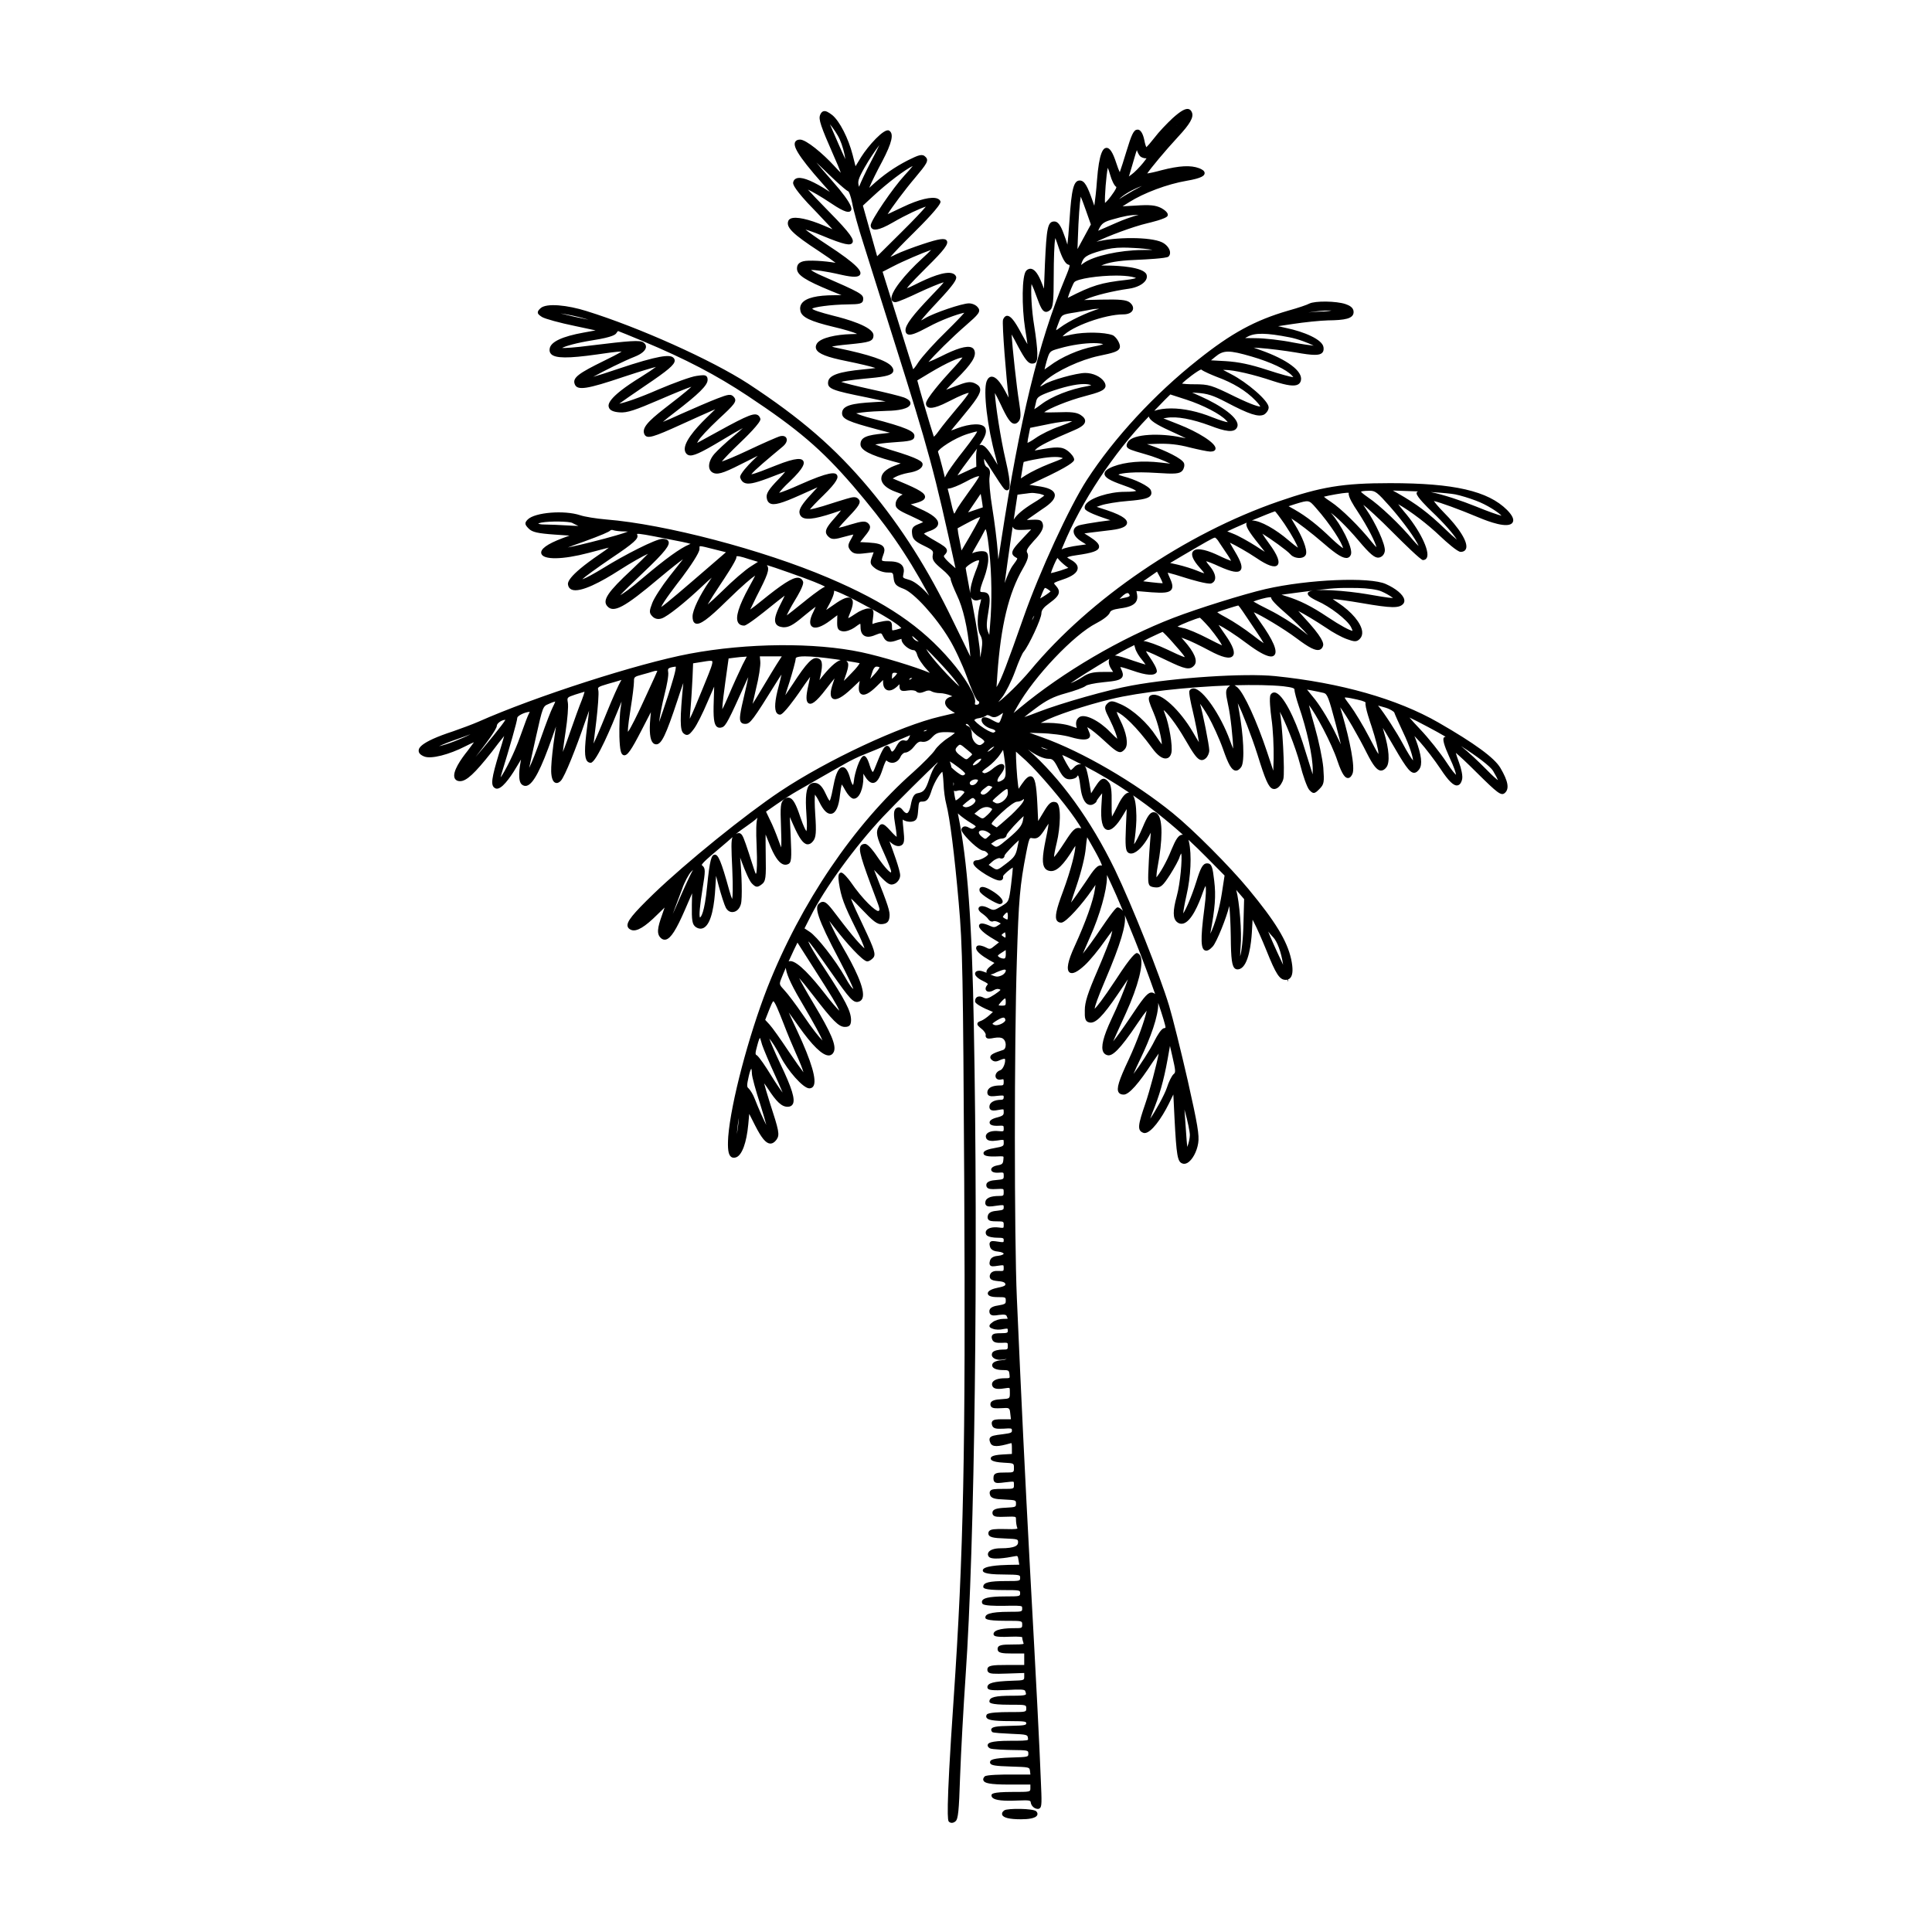 <?xml version="1.0" encoding="UTF-8"?>
<!-- Uploaded to: ICON Repo, www.svgrepo.com, Generator: ICON Repo Mixer Tools -->
<svg fill="#000000" width="800px" height="800px" version="1.1" viewBox="144 144 512 512" xmlns="http://www.w3.org/2000/svg">
 <path d="m512.39 272.04c-12.516 0-18.324 0.953-29.582 4.852-24.723 8.551-49.922 25.703-65.762 44.773-2.91 3.473-6.781 7.152-8.496 8.422 0.266-0.363 0.625-0.828 1.055-1.336 0.926-1.211 2.465-4.289 3.359-6.723 1.098-3.043 2.004-4.992 2.324-5.309 1.273-1.492 4.699-8.691 4.699-10.227 0-0.781 0.621-1.578 2.016-2.574 1.805-1.305 2.508-2.09 2.606-2.91 0.059-0.523-0.145-1.027-0.645-1.605-0.43-0.469-0.637-0.746-0.613-0.836 0.066-0.242 1.465-0.711 2.297-0.988 2.527-0.832 3.859-1.82 3.949-2.938 0.07-0.852-0.578-1.648-1.934-2.363-0.695-0.383-0.855-0.578-0.848-0.539 0.098-0.102 0.523-0.324 2.453-0.598 4.266-0.605 5.773-1.133 5.984-2.086 0.191-0.871-0.871-1.77-2.527-2.836l-1.355-0.855 1.359-0.188c1.301-0.16 3.961-0.492 5.863-0.711 2.699-0.344 3.996-0.934 4.086-1.84 0.066-0.684-0.422-1.785-5.43-3.449l-2.621-0.852 1.113-0.387c1.16-0.418 4.418-0.957 7.117-1.168 4.117-0.336 5.598-0.707 6.102-1.508 0.227-0.359 0.23-0.797 0.023-1.34-0.414-1.094-4.375-2.957-7.203-3.652-0.863-0.223-1.246-0.398-1.402-0.5 0.727-0.379 4.133-0.832 10.125-0.438 4.941 0.328 6.09 0.238 6.832-0.586 0.465-0.59 0.645-1.426 0.434-1.996-0.48-1.23-4.863-3.324-8.746-4.676l-1.059-0.363 2.523-0.09c3.195-0.117 5.769 0.16 8.797 0.961 2.121 0.523 4.812 1.098 5.461 1.098 0.828 0 1.289-0.242 1.379-0.719 0.281-1.492-4.793-4.551-9.707-6.469l-4.109-1.621 0.887-0.145c2.637-0.441 6.734 0.316 11.527 2.098 3.797 1.461 6.473 2.074 7.16 0.328 0.855-2.223-4.277-5.688-9.75-8.133l-2.207-0.988 1.27 0.086c2.715 0.16 4.301 0.664 7.715 2.449 6.156 3.25 8.594 4.031 10.082 3.301 0.598-0.359 1.215-1.164 1.215-1.898 0-1.789-5.824-6.695-9.922-8.797-0.828-0.43-1.617-0.836-2.141-1.133 0.168 0 0.301-0.004 0.441-0.004 2.394 0 7.621 1.203 12.852 2.969 3.691 1.195 5.602 1.445 6.594 0.863 0.398-0.238 0.641-0.605 0.734-1.094 0.48-2.414-3.606-5.465-10.66-7.969l-1.879-0.676 1.672 0.105c2.309 0.156 6.574 0.691 9.508 1.184 4.527 0.805 6.223 0.828 6.969 0.102 0.457-0.449 0.422-1.074 0.363-1.496-0.273-2.062-5.188-4.121-9.895-5.098l-2.141-0.48 3.797-0.57c3.16-0.484 7.402-0.918 9.445-0.969 4.394-0.051 6.777-0.418 6.777-2.223 0-1.234-1.234-1.785-2.156-2.098-2.41-0.816-8.035-0.898-9.594-0.125-0.48 0.289-2.957 1.145-5.559 1.859-8.82 2.559-15.09 5.977-23.945 13.039-11.477 9.082-22.207 20.68-29.438 31.824-4.586 7.07-12.594 24.461-16.801 36.484-4.297 12.227-5.91 16.445-6.914 18.051l-0.227 0.371 0.223-3.356c0.91-12.887 2.988-21.52 6.731-27.996 1.391-2.422 1.668-3.481 1.152-4.312-0.262-0.523-0.02-1.082 1.832-3.152 1.734-1.789 2.516-3.133 2.383-4.117-0.223-1.426-0.926-1.492-2.996-1.406l-1.281 0.059 0.434-0.344c0.762-0.539 2.383-1.684 3.566-2.484 2.551-1.633 3.621-2.906 3.375-4.016-0.242-1.094-1.727-1.785-4.66-2.16l-2.031-0.309 5.285-2.508c6.559-3.188 6.559-3.914 6.559-4.191 0-0.637-0.812-1.613-1.613-2.254-1.656-1.289-3.144-1.188-8.324-0.238-0.172 0.031-0.348 0.066-0.516 0.09 0.074-0.082 0.145-0.156 0.211-0.223 0.828-0.934 3.738-2.398 10.395-5.219 1.84-0.797 2.684-1.5 2.754-2.281 0.051-0.586-0.332-1.137-1.18-1.691-1.059-0.699-2.535-0.867-6.137-0.715-1.805 0.059-2.984 0.055-3.531-0.023 1.305-0.996 6.379-3.102 10.695-4.227 3.926-1.02 5.152-1.559 5.488-2.383 0.215-0.539-0.051-1.078-0.273-1.441-0.902-1.379-2.973-2.348-5.039-2.348-2.309 0-9.234 1.941-10.891 3.043-0.52 0.332-0.848 0.488-1.043 0.551 0.168-0.289 0.57-0.812 1.441-1.578 2.957-2.59 9.285-5.523 14.098-6.535 3.82-0.785 5.066-1.16 5.477-1.977 0.246-0.5 0.098-1.043-0.215-1.703-0.324-0.711-1.039-1.605-1.621-1.824-2.191-0.805-7.336-0.891-10.793-0.176-0.898 0.203-1.879 0.418-2.449 0.508 0.016-0.016 0.023-0.031 0.039-0.051 2.332-2.594 11.184-5.785 16.051-5.785 1.309 0 2.258-0.453 2.523-1.211 0.223-0.637-0.074-1.352-0.836-1.969-0.922-0.68-2.637-0.832-7.668-0.727l-4.383 0.109 0.473-0.207c2.398-1.039 7.07-2.188 11.348-2.793 2.07-0.281 3.84-1.168 4.508-2.266 0.301-0.492 0.367-1.008 0.188-1.508-0.82-2.004-7.57-2.309-9.621-2.352l-2.394-0.031 0.887-0.324c1.898-0.684 4.828-1.062 9.492-1.219 0.711-0.035 6.961-0.316 7.457-0.812 0.344-0.316 0.484-0.785 0.398-1.316-0.16-0.973-1.059-2-2.176-2.504-3.059-1.426-12.238-1.422-17.332-0.109 2.961-1.477 9.656-4.012 13.566-4.926 0.207-0.051 5.039-1.148 5.309-1.961 0.352-0.816-1.059-1.707-1.699-2.062-1.535-0.762-3.004-0.898-6.867-0.637l-3.367 0.191 1.691-1.066c3.934-2.492 10.211-4.84 15.27-5.699 4.109-0.695 4.727-1.379 4.785-1.969 0.07-0.691-0.801-1.109-1.461-1.367-2.238-0.84-5.211-0.684-9.945 0.527-1.762 0.492-3.125 0.77-3.809 0.863 0.957-1.41 4.609-5.848 8.203-9.738 3.133-3.359 4.156-5.16 3.656-6.41-0.191-0.516-0.5-0.82-0.918-0.926-0.848-0.18-2.09 0.516-4.246 2.457v0.004c-1.457 1.352-3.641 3.633-4.816 5.199-1.09 1.391-1.789 2.172-2.102 2.457-0.145-0.277-0.371-0.918-0.539-1.875-0.363-1.699-0.918-2.637-1.648-2.793-0.066 0.035-0.145 0.023-0.223 0.023-0.961 0-1.559 1.438-2.863 5.719-0.746 2.504-1.445 4.606-1.777 5.547-0.23-0.465-0.562-1.281-0.918-2.41-0.941-2.898-1.742-4.133-2.691-4.031-0.766 0.098-1.859 1.098-2.438 8.73-0.16 2.394-0.484 5.184-0.645 6.207l-0.055 0.379-0.465-1.316c-1.328-3.777-2.098-5.356-3.394-5.356-1.602 0-2.188 2.258-2.711 10.504-0.215 3.203-0.422 5.359-0.562 6.481-0.215-0.789-0.609-1.941-0.984-2.898-0.812-2.262-1.551-3.234-2.473-3.234-1.812 0-2.055 1.84-2.492 11.215l-0.258 6.594-0.48-1.23c-0.945-2.492-1.879-3.812-2.852-4.019-0.328-0.074-0.832-0.051-1.352 0.473-1.211 1.199-1.211 9.637-0.324 15.301 0.312 1.875 0.516 3.273 0.625 4.18-0.379-0.621-0.926-1.582-1.703-3.012-1.691-3.184-2.762-4.5-3.652-4.5h-0.055c-0.449 0.031-0.801 0.367-1.055 1.02-0.332 0.938 0.898 16.121 1.496 20.66-0.316-0.562-0.66-1.219-0.863-1.605-1.406-2.648-2.586-3.941-3.606-3.941h-0.07c-0.562 0.035-0.996 0.441-1.301 1.215-0.953 2.523 0.207 12.27 2.379 20.043 0.227 0.855 0.398 1.551 0.523 2.09-0.332-0.523-0.746-1.184-1.195-1.953-1.578-2.543-2.609-3.527-3.457-3.285-0.055 0.016-0.109 0.035-0.16 0.066 1.605-2.328 1.965-3.477 1.582-4.484-0.645-1.582-4.195-1.223-7.379-0.047-0.684 0.277-1.27 0.48-1.707 0.609 0.484-0.613 1.281-1.586 2.301-2.785 4.348-5.234 5.656-7.07 5.371-8.34-0.16-0.715-0.812-1.102-1.5-1.422-1.203-0.516-2.312-0.246-5.004 0.812-1.145 0.457-1.945 0.754-2.481 0.945 0.535-0.594 1.422-1.527 2.664-2.769 4.117-4.066 5.422-6.144 4.812-7.668-0.133-0.363-0.406-0.641-0.785-0.789-1.289-0.504-3.953 0.289-8.141 2.422-1.441 0.707-2.539 1.18-3.231 1.441 1.48-1.773 6.121-6.422 9.984-9.766 3.16-2.754 4.031-3.598 3.098-4.684-0.434-0.613-1.449-1.082-2.371-1.082-1.828 0-9.34 2.555-11.648 3.961-0.406 0.25-0.762 0.438-1.047 0.562 0.719-0.906 2.242-2.644 4.336-4.863 4.473-4.75 5.211-6.07 4.957-6.75-0.145-0.379-0.449-0.66-0.867-0.82-1.965-0.777-6.414 1.137-9.801 2.84-1.133 0.57-1.93 0.934-2.379 1.09 0.75-1.074 3.582-3.906 5.367-5.684 4.523-4.465 5.75-6.082 5.223-6.938-0.473-0.77-2.004-0.543-6.312 0.883-2.625 0.855-5.906 2.106-7.164 2.734-0.559 0.297-1.066 0.52-1.465 0.664 0.977-1.125 3.168-3.438 6.242-6.457 2.191-2.168 7.266-7.289 7.031-8.207-0.082-0.242-0.281-0.57-0.777-0.77-1.5-0.637-4.996 0.207-9.129 2.188-1.828 0.875-3.293 1.562-4.102 1.934 1.094-1.789 4.535-6.434 7.32-9.707 2.957-3.535 3.691-4.504 2.754-5.438-0.875-0.953-1.824-0.562-4.68 0.848-3.633 1.867-6.531 3.894-9.684 6.781l-0.59 0.535 0.16-0.387c0.402-1.008 1.82-3.914 3.289-6.637 2.613-4.992 3.141-7.352 1.812-8.148-1.281-0.746-5.578 4.086-7.41 7.019l-1.484 2.434-0.754-2.984c-1.133-4.422-3.449-8.961-5.402-10.574-0.988-0.754-1.742-1.215-2.348-1.012-0.508 0.141-0.75 0.648-0.891 1.012-0.438 1.133 0.168 2.934 3.586 10.715 0.871 1.934 1.559 3.606 1.91 4.57-0.387-0.359-0.926-0.91-1.613-1.676-3.141-3.441-7.57-7.117-9.18-7.117-0.68 0-1.125 0.227-1.324 0.664-0.438 0.977 0.16 3.012 7.445 11.199l1.762 1.984-1.773-1.098c-3.535-2.137-5.945-2.973-7.144-2.438-0.422 0.18-0.699 0.527-0.797 1.012-0.055 0.301-0.203 1.098 3.844 5.492 1.547 1.582 3.273 3.43 4.539 4.777 0.551 0.586 1.008 1.074 1.316 1.395l0.715 0.777-2.207-0.945c-4.106-1.754-7.492-2.488-8.848-1.898-0.418 0.18-0.59 0.457-0.66 0.648-0.641 1.664 1.18 3.461 8.121 7.996 2.195 1.441 3.621 2.469 4.422 3.098-2.852-0.523-7.246-0.77-8.543-0.418-1.184 0.312-1.691 0.891-1.691 1.941 0 1.691 2.121 3.078 9.082 5.941l2.707 1.094-1.914 0.023c-4.606 0-7.477 0.707-8.551 2.09-0.473 0.613-0.605 1.352-0.387 2.188 0.422 1.578 2.664 2.644 8.578 4.07 2.812 0.645 5.68 1.5 6.414 1.914-0.516 0.031-1.199 0.039-1.727 0.051-3.621 0.098-7.969 0.922-8.941 2.519-0.312 0.52-0.363 1.012-0.156 1.473 0.535 1.211 2.867 2.125 8.062 3.16 3.211 0.648 6.641 1.461 7.461 1.77 0.035 0.016 0.086 0.039 0.141 0.066-0.699 0.109-1.934 0.23-3.223 0.359-6.43 0.613-9.035 1.527-9.289 3.25-0.273 1.914 1.164 2.344 10.227 4.168 2.242 0.48 3.879 0.828 5.012 1.074-0.77 0.055-1.809 0.109-3.219 0.188-5.527 0.309-8.332 0.84-8.332 2.934 0 1.57 1.824 2.266 9.074 4.219l3.637 0.953-1.789 0.207c-4.176 0.402-6.039 0.918-6.039 2.867 0 1.496 2.504 2.828 8.363 4.434l2.293 0.621-1.621 0.613c-2.277 0.852-3.527 2.055-3.516 3.391 0.012 1.402 1.395 2.664 3.898 3.559 0.605 0.215 1.387 0.5 1.758 0.68-0.07 0.039-0.16 0.09-0.277 0.145-0.746 0.367-1.43 1.281-1.562 2.074-0.211 1.391 0.594 1.918 3.848 3.379 1.875 0.867 2.941 1.406 3.422 1.688-0.25 0.145-0.676 0.352-1.23 0.551-1.445 0.574-1.891 1.027-1.703 2.555 0.125 1.473 0.898 2.086 3.144 3.18 2.539 1.219 2.504 1.438 2.344 2.363-0.258 1.355 0.301 2.055 2.359 3.785 1.449 1.152 2.316 2.281 2.352 2.523 0 0.625 0.902 2.731 1.668 4.394 1.641 3.394 2.832 8.523 3.438 14.848l0.137 1.461-0.016-0.031c-0.469-0.992-2.535-5.285-4.613-9.496-6.559-13.613-13.609-24.738-22.184-35.02-9.055-10.793-18.051-18.582-32.098-27.801-9.715-6.293-28.957-14.93-42.906-19.25-4.731-1.484-10.602-2.223-12.152-0.664-0.422 0.418-0.699 0.73-0.66 1.117 0.039 0.422 0.422 0.695 1.109 1.148 0.785 0.488 4.793 1.582 8.746 2.387l5.465 1.168-3.176 0.578c-5.656 1.02-8.68 2.434-8.988 4.207-0.117 0.594 0 1.094 0.363 1.473 1.098 1.168 4.508 1.195 12.16 0.117 2.312-0.336 5.356-0.785 6.523-0.785h0.031c-0.848 0.586-3.176 1.727-4.66 2.457-6.648 3.266-8.48 4.484-7.777 6.227 0.66 1.715 3.219 1.328 13.055-2 4.527-1.492 7.184-2.281 8.465-2.602-0.75 0.57-2.086 1.484-4.004 2.676-9.098 5.606-8.656 7.387-8.508 7.969 0.207 0.828 1.148 1.289 2.871 1.406 1.977 0.172 4.176-0.605 10.656-3.394 4.051-1.758 7.141-2.992 8.367-3.402-1.195 1.199-5.027 4.152-7.234 5.848-4.258 3.336-6.117 5.215-5.129 6.914 0.719 1.074 2.258 0.629 9.645-2.746 3.391-1.562 7.254-3.266 8.453-3.793l0.586-0.25-2.352 2.289c-2.992 2.918-6.398 6.832-5.621 8.926 0.191 0.488 0.48 0.789 0.883 0.934 1.129 0.398 3.129-0.516 8.941-4 2.371-1.445 4.254-2.519 5.457-3.164-0.59 0.551-1.395 1.266-2.367 2.062-2.051 1.676-4.387 3.883-5.203 4.816-1.09 1.281-1.582 2.742-1.285 3.809 0.168 0.605 0.59 1.047 1.188 1.25 1.43 0.453 3.125-0.277 9.125-3.332l2.492-1.266-1.516 1.473c-0.797 0.789-3.371 3.457-3.133 4.293 0.238 0.711 0.578 1.148 1.082 1.387 1.008 0.48 2.562 0.191 6.191-1.152 1.82-0.715 3.617-1.379 4.676-1.777-0.395 0.488-1.004 1.184-1.828 2.031-2.519 2.578-3.269 3.762-3.09 4.871 0.098 0.73 0.367 1.203 0.836 1.465 1.09 0.605 3.082 0.055 8.211-2.254l4.41-1.977-1.805 1.969c-2.211 2.383-3.102 3.809-2.973 4.75 0.074 0.562 0.336 0.988 0.781 1.258 1.301 0.789 4.195 0.266 10.23-1.867-0.281 0.387-0.727 0.945-1.371 1.668-1.867 2.086-2.684 3.176-2.621 4.102 0.047 0.609 0.465 1.039 0.867 1.371 0.762 0.637 1.699 0.516 3.977-0.141 1.352-0.367 2.055-0.527 2.422-0.605-0.109 0.289-0.312 0.715-0.625 1.25-0.832 1.43-0.938 1.965-0.125 2.984 0.789 0.934 1.676 1.008 3.914 0.727l2.215-0.258-0.395 1.102c-0.66 1.684-0.551 2.125 0.777 3.152 0.812 0.621 2.242 1.109 3.266 1.109 1.484 0 1.492 0.023 1.633 1.395 0.18 1.684 0.625 2.176 2.637 2.918 2.715 0.992 8.578 7.43 12.07 13.25 1.355 2.156 3.481 6.699 4.734 10.125 0.66 1.832 2.273 6.133 2.953 6.367 0.309 0.105 0.316 0.332 0.297 0.469-0.039 0.258-0.266 0.523-0.664 0.523-0.277 0-0.414-0.051-0.449-0.098-0.035-0.047-0.051-0.176 0-0.402 0.488-1.809-2.918-7.062-6.367-11.09-7.801-9.152-17.191-15.539-32.426-22.023-17.422-7.438-43.328-14.238-58.984-15.492-2.629-0.223-5.644-0.715-6.856-1.117-4.207-1.402-12-0.77-13.898 1.125-0.934 0.938-0.762 1.402 0.273 2.43 0.922 0.926 2.344 1.25 6.918 1.578l3.879 0.262-1.875 0.691c-4.086 1.543-5.965 2.918-5.586 4.102 0.527 1.672 5.644 1.602 12.438-0.188 1.648-0.453 3.336-0.883 4.586-1.203 0.316-0.082 0.598-0.152 0.852-0.215-0.504 0.406-1.285 0.988-2.394 1.727-8.867 6.051-8.516 7.668-8.402 8.191 0.105 0.562 0.43 0.984 0.941 1.203 2.297 0.973 8.098-2.215 12.551-5.078 3.394-2.172 6.219-3.734 7.688-4.414-0.855 0.891-2.383 2.394-4.348 4.254-6.258 5.801-7.773 8.039-6.488 9.582 1.668 1.984 4.516 0.473 13.77-7.336 3.41-2.848 5.305-4.309 6.348-5.059-0.348 0.449-0.812 1.027-1.336 1.691l-2.242 2.84c-2.031 2.59-4.074 5.75-4.555 7.031-0.82 2.133-0.906 2.676 0.031 3.606 0.645 0.656 1.512 0.836 2.438 0.523 1.484-0.453 6.246-4.238 10.836-8.602 0.996-0.941 1.828-1.688 2.434-2.207-0.156 0.25-0.348 0.535-0.562 0.855-2.656 3.871-4.516 7.75-4.516 9.43 0 0.66 0.082 1.57 0.781 1.863 1.137 0.453 3.273-1.074 8.219-5.934 4.402-4.309 6.656-6.156 7.594-6.758-0.297 0.605-0.852 1.668-1.621 3.043-2.777 5.082-3.691 8.082-2.891 9.43 0.312 0.523 0.848 0.785 1.598 0.785 0.805 0 5.703-3.969 6.262-4.422 1.977-1.605 3.559-2.836 4.473-3.523-0.23 0.523-0.586 1.27-1.09 2.242-1.395 2.75-1.758 4.254-1.254 5.168 0.309 0.555 0.922 0.871 1.891 0.969 1.473 0.082 2.648-0.52 5.535-2.969 1.301-1.082 2.445-1.977 3.129-2.473-0.117 0.293-0.293 0.695-0.559 1.254-1.305 2.504-0.961 3.551-0.441 3.984 0.848 0.719 2.594 0.141 4.918-1.613l1.82-1.371-0.035 1.441c-0.051 1.875 0.059 2.606 1.461 2.828 0.852 0.145 2.246-0.402 3.102-0.988 0.371-0.277 1.367-0.996 1.543-1.023 0.035 0.055 0.082 0.25 0.082 0.883 0 1.094 0.312 1.848 0.934 2.254 0.695 0.465 1.707 0.402 3.008-0.168 1.551-0.605 1.559-0.613 2.012 0.348 0.828 1.789 1.996 1.727 3.996 0.957 0.719-0.258 0.902-0.23 0.891-0.262 0 0 0.012 0.031 0.012 0.117 0 1.238 2.047 2.875 3.254 2.875 0.336 0 0.711 0.492 0.883 1.176 0.242 0.957 1.426 2.75 2.695 4.07 0.281 0.312 0.508 0.57 0.691 0.781-3.715-1.582-12.656-4.309-18.129-5.477-12.383-2.625-30.242-2.481-45.508 0.383-13.754 2.586-40.98 11.352-56.02 18.035-1.516 0.656-4.519 1.789-6.695 2.535-9.074 2.961-9.113 4.59-9.125 5.129-0.016 0.645 0.492 1.164 1.512 1.559 1.805 0.695 6.488-0.473 10.887-2.731 0.969-0.5 1.727-0.848 2.254-1.062-0.312 0.441-0.832 1.152-1.688 2.281-1.617 2.004-4.207 5.621-3.41 7.285 0.168 0.344 0.543 0.754 1.43 0.754 1.668 0 3.844-2.012 8.332-7.688 1.34-1.785 2.543-3.316 3.34-4.293-0.281 1.039-0.742 2.613-1.344 4.551-1.969 6.559-2.348 8.57-1.094 9.266 0.156 0.105 0.418 0.207 0.805 0.117 1.629-0.387 3.961-4.062 5.211-6.211 0.348-0.613 0.641-1.109 0.883-1.484-0.422 2.152-0.922 5.719 0.227 6.637 0.395 0.328 0.852 0.438 1.309 0.316 1.742-0.484 3.769-4.352 6.777-12.957 0.363-1.062 0.684-1.984 0.953-2.731-0.102 0.746-0.227 1.648-0.383 2.656-0.418 2.707-0.816 6.402-0.871 8.07-0.07 1.355-0.02 3.684 1.062 4.156 0.328 0.141 0.84 0.156 1.484-0.52 1.066-1.133 4.086-8.762 6.379-15.488 0.414-1.215 0.789-2.266 1.098-3.082-0.109 1.133-0.293 2.66-0.527 4.43-0.734 5.656-0.727 8.09 0.051 8.973 0.238 0.273 0.551 0.406 0.922 0.406 1.516 0 5.844-10.48 7.133-13.699 0.387-0.969 0.746-1.832 1.043-2.527-0.051 0.387-0.117 0.836-0.195 1.352-0.328 1.742-0.438 5.316-0.387 7.949 0.121 3.602 0.395 4.75 1.152 4.926 0.934 0.195 1.926-1.215 4.711-6.613l2.481-4.797-0.152 1.656c-0.312 3.449-0.086 5.621 0.676 6.453 0.246 0.273 0.555 0.414 0.891 0.414 1.402 0 2.555-2.398 5.621-11.652 0.441-1.355 1.078-3.285 1.559-4.609-0.938 9.547-0.91 12.555 0.066 13.352 0.266 0.223 0.609 0.465 0.992 0.402 0.523-0.059 0.973-0.551 1.719-1.551 0.766-0.977 2.383-4.188 3.684-7.289l0.746-1.715c0.359-0.82 0.695-1.594 0.973-2.231-0.02 0.898-0.055 2.109-0.109 3.617-0.172 4.66 0.047 6.434 0.867 7.043 0.359 0.273 0.812 0.309 1.387 0.102 0.953-0.379 1.699-1.793 6.121-11.648 0.281-0.648 0.543-1.195 0.766-1.629-0.191 1.027-0.516 2.523-0.938 4.266-1.281 5.41-1.547 6.984-0.977 7.699 0.289 0.367 0.73 0.418 1.125 0.418 1.305 0 1.934-0.84 8.41-11.25 0.457-0.742 0.867-1.367 1.188-1.82-0.156 0.727-0.402 1.762-0.734 3.043-1.047 3.824-1.223 6.223-0.527 7.141 0.223 0.293 0.527 0.441 0.898 0.441 0.883 0 3.988-4.359 4.926-5.699 1.258-1.855 2.336-3.375 3.027-4.301-0.105 0.57-0.262 1.309-0.453 2.16-0.715 3.039-0.684 4.492 0.105 4.863 0.629 0.309 1.668 0.039 4.684-3.945 0.945-1.246 1.652-2.117 2.133-2.676-0.105 0.344-0.238 0.762-0.398 1.23-0.805 2.281-0.832 3.629-0.082 4.109 0.887 0.57 2.527-0.301 5.039-2.676l2.109-1.996-0.141 0.848c-0.238 1.465-0.035 2.336 0.605 2.672 0.828 0.422 2.137-0.25 3.988-2.066l1.742-1.707v0.562c0 1.426 0.629 1.918 1.004 2.086 0.734 0.324 1.676 0.012 2.676-0.891l0.664-0.637v0.363c0 0.453 0.023 0.922 0.352 1.195 0.348 0.301 0.875 0.266 1.93 0.102 0.996-0.168 1.918 0.02 2.109 0.215 0.637 0.641 1.496 0.398 2.281 0.074 0.645-0.324 1.32-0.367 1.691-0.125 0.5 0.312 1.543 0.543 2.422 0.543 0.762 0 2.016 0.316 2.766 0.613l0.457 0.223-0.227 0.051c-1.32 0.336-1.621 1.027-1.676 1.41-0.125 0.77 0.453 1.613 1.633 2.367l0.961 0.605-3.945 0.934c-10.523 2.453-29.91 11.523-42.336 19.805-9.27 6.184-24.965 18.879-33.582 27.176-5.531 5.356-7.144 7.356-6.891 8.578 0.09 0.449 0.418 0.77 1.012 1.004 1.422 0.5 3.578-0.789 6.953-4.16 0.742-0.734 1.371-1.352 1.844-1.789-0.176 0.523-0.406 1.199-0.68 1.996-1.203 3.371-1.523 5.062-0.211 6.172 0.379 0.312 0.801 0.418 1.23 0.316 1.305-0.312 2.766-2.602 5.059-7.891l1.891-4.363-0.066 3.062c-0.051 4.106 0.07 5.231 1.098 5.914 0.875 0.555 1.586 0.414 2.023 0.188 2.152-1.109 2.875-6.449 3.109-10.734l0.188-3.059 0.648 2.484c0.695 2.578 1.582 5.301 1.93 5.941 0.434 0.82 1.148 1.273 1.949 1.16 0.945-0.105 1.738-0.918 2.055-2.102 0.414-1.395 0.223-8.047-0.203-12.332 0.133 0.344 0.289 0.75 0.457 1.238 0.832 2.242 2.035 5.078 2.691 5.664 0.957 0.961 1.379 1.117 2.5 0.258 1.18-0.848 1.238-1.785 1.133-7.898-0.039-2.578-0.039-4.309-0.031-5.367 0.242 0.57 0.562 1.367 0.977 2.414 1.238 3.164 2.41 4.941 3.566 5.445 0.441 0.191 0.887 0.203 1.309 0.035 1.043-0.367 1.074-1.391 0.789-7.594l-0.23-4.938 0.977 2.188c1.527 3.457 2.586 4.922 3.656 5.047 0.535 0.039 1.055-0.211 1.535-0.84 0.789-0.977 0.902-2.328 0.57-7.211-0.172-2.578-0.156-4.336-0.074-5.125 0.277 0.352 0.699 1.012 1.152 1.945 1.09 2.258 2.16 3.332 3.234 3.125 1.168-0.207 1.949-1.949 2.258-5.031 0.152-1.309 0.328-2.227 0.457-2.734 0.238 0.328 0.586 0.875 0.953 1.578 0.488 0.887 1.484 2.207 2.227 2.207 1.578 0 2.551-2.871 2.551-5.535v-1.09l0.387 0.641c0.492 0.781 1.238 1.805 2.137 1.805 0.047 0 0.098-0.004 0.145-0.012 0.906-0.105 1.629-1.176 2.414-3.566 0.555-1.742 0.875-2.242 1.008-2.394 0.543 0.508 1.234 0.727 1.914 0.605 0.785-0.141 1.457-0.707 1.84-1.547 0.289-0.66 0.875-1.125 1.23-1.125 0.742 0 1.812-0.852 2.418-1.672 0.922-1.23 1.5-1.301 1.953-1.215 0.676 0.137 1.719 0.023 2.84-1.25 1.004-1.047 1.672-1.289 3.578-1.289 1.109 0 1.996 0.102 2.394 0.168-0.262 0.281-0.867 0.781-1.785 1.359-1.395 0.891-2.949 2.328-3.535 3.266-0.523 0.836-3.148 3.508-5.738 5.828-15.707 13.879-29.789 34.676-38.621 57.062-5.023 12.883-9.684 30.602-10.387 39.504-0.211 3.254 0.012 4.812 0.77 5.375 0.367 0.273 0.828 0.301 1.375 0.098 1.523-0.605 2.707-3.848 3.164-8.672l0.258-2.816 1.578 3.113c1.676 3.281 2.82 4.66 3.934 4.746 0.594 0.031 1.16-0.277 1.703-1.008 0.945-1.324 0.664-2.348-1.793-9.941-0.719-2.277-1.223-4.012-1.477-5.012 0.25 0.316 0.562 0.734 0.91 1.266 2.359 3.656 3.75 4.949 5.309 4.949 0.625 0 1.074-0.215 1.34-0.641 0.766-1.219-0.152-4.238-3.273-10.758-1.508-3.188-2.504-5.551-2.918-6.68 0.664 0.75 1.812 2.465 3.047 4.902 1.762 3.465 5.894 8.293 7.559 8.293 0.469 0 0.84-0.195 1.078-0.57 0.973-1.531-0.457-6.449-4.262-14.617-0.871-1.863-1.719-3.668-2.273-4.918 0.715 0.957 1.664 2.297 2.594 3.613 3.641 5.16 6.328 7.773 8.004 7.773 0.066 0 0.125-0.004 0.188-0.012 0.383-0.051 0.906-0.277 1.211-1.074 0.598-1.676-0.785-4.938-5.297-12.473-2.328-3.891-3.43-5.914-3.941-6.953 0.637 0.699 1.75 2.031 3.691 4.555 5.25 6.82 6.82 8.395 8.438 8.395 1.215 0 1.629-0.484 1.629-1.91-0.059-2.336-1.512-5.133-7.062-13.602-2.543-3.769-3.941-6.266-4.293-7.148 0.508 0.312 1.676 1.953 6.055 8.172 5.059 7.234 5.965 8.344 7.496 7.734 0.402-0.152 0.695-0.469 0.848-0.906 0.828-2.348-2.383-8.59-5.215-13.422-1.395-2.363-2.836-5.25-3.602-7.004 0.422 0.523 0.957 1.199 1.566 1.996 2.719 3.562 7.305 8.723 8.496 8.723 0.5 0 1.188-0.488 1.586-0.945 0.742-0.871 0.367-2.098-2.5-8.168-1.48-3.113-3.004-6.316-3.387-7.543 0.648 0.543 1.867 1.82 2.66 2.648 3.152 3.309 4.262 4.301 5.629 4.125 1.266-0.121 1.785-0.645 1.91-1.906 0.176-1.402-0.301-2.887-3.656-11.359l-0.43-1.09 1.324 1.375c2.258 2.363 2.961 2.898 4.262 2.231 0.781-0.453 1.328-1.344 1.328-2.172 0-1.387-1.996-6.801-2.84-9.023 0.082 0.074 0.152 0.141 0.203 0.188 0.969 0.91 1.953 1.273 2.719 0.996 1.102-0.395 1.098-1.445 0.789-4.352-0.082-0.746-0.211-2.023-0.191-2.606 0.52 0.441 1.551 0.691 2.367 0.574 1.402-0.211 1.57-0.934 1.727-3.113 0.156-2.203 0.262-2.203 1.09-2.203 1.32 0 1.77-0.746 2.523-3.129 0.812-2.344 2.254-4.449 2.797-4.777 0.074 0.324 0.207 1.234 0.316 3.144 0.055 1.75 0.367 4.121 0.715 5.402 0.961 3.688 2.168 13.219 3.301 26.145 1.043 11.656 1.145 19.281 1.461 73.758 0.383 71.656-0.172 98.645-2.82 137.52-2.152 31.242-1.508 31.965-1.25 32.25 0.215 0.223 0.488 0.324 0.777 0.324 0.328 0 0.672-0.137 0.977-0.406 0.711-0.578 0.926-2.691 1.223-11.887 0.23-6.418 0.891-18.414 1.465-26.742 2.402-34.5 3.356-110.18 2.172-172.29-0.484-27.398-1.676-43.527-4.133-55.688l-0.102-0.508 0.289 0.266c0.676 0.613 2.062 1.613 3.152 2.266 0.312 0.188 1.25 0.75 1.301 0.945 0 0.016-0.031 0.09-0.258 0.281-0.438 0.363-0.75 0.469-1.473 0.074-0.344-0.195-1.395-0.801-1.977 0.133-0.191 0.309-0.016 0.695 0.125 0.953 0.746 1.34 4.418 4.992 5.672 4.992 0.25 0 0.742 0.266 1.023 0.629 0.082 0.098 0.176 0.223 0.168 0.309-0.012 0.105-0.16 0.324-0.797 0.75-0.77 0.5-1.715 0.812-2.019 0.812-0.613 0-0.977 0.188-1.082 0.555-0.074 0.262-0.297 1.047 3.336 3.289 2.969 1.734 3.777 1.688 4.219 1.387 0.203-0.137 0.414-0.43 0.301-0.969 0.105-0.422 1.824-1.918 2.59-2.312-0.02 0.594-0.152 1.996-0.453 4.508-0.574 4.535-0.574 4.535-2.59 5.75-1.91 1.164-2.086 1.145-3.316 0.527-1.258-0.672-2.324-0.746-2.648-0.191-0.156 0.262-0.246 0.816 0.902 1.594 0.734 0.516 1.406 1.164 1.594 1.484 0.418 0.578 0.984 0.789 1.422 0.535 0.117-0.059 0.707-0.02 1.301 0.281l0.613 0.348-0.699 0.473c-0.816 0.578-1.215 0.609-2.121 0.18-1.688-0.762-2.609-0.867-2.902-0.309-0.508 0.945 1.879 2.59 2.934 3.254l2.301 1.391-1.102 0.867c-1.266 1.066-1.367 1.023-2.578 0.379-0.43-0.195-1.867-0.789-2.273-0.121-0.074 0.125-0.152 0.332-0.082 0.625 0.191 0.746 1.375 1.758 3.531 2.996l1.293 0.711-1.027 0.832c-1.125 0.883-1.168 1.457-1.043 1.77-0.746-0.301-1.484-0.539-1.867-0.539-0.855 0-1.113 0.336-1.176 0.629-0.211 0.926 1.559 1.84 2.102 2.098 0.996 0.484 1.234 0.707 1.254 0.801 0 0 0.012 0.066-0.137 0.242-0.684 0.82-0.418 1.316-0.273 1.492 0.363 0.438 1.133 0.398 2.004-0.109 0.586-0.352 1.102-0.414 1.57-0.207 0.125 0.07 0.18 0.117 0.195 0.117-0.121 0.258-1.137 0.945-1.578 1.246-1.688 1.102-2.191 1.176-2.871 0.848-0.906-0.48-1.461-0.363-1.762-0.176-0.242 0.145-0.527 0.457-0.527 1.109 0 0.18 0 0.676 2.731 1.98l2.004 0.855-0.867 0.797c-0.707 0.648-1.738 1.359-2.262 1.551-0.516 0.188-0.918 0.332-0.984 0.727-0.074 0.434 0.332 0.766 1.148 1.445 0.734 0.574 1.109 1.32 1.055 1.535-0.02 0.125-0.098 0.516 0.176 0.777 0.336 0.328 0.953 0.266 2.051 0.047 1.074-0.203 2.016-0.105 2.41 0.246 0.594 0.484 0.742 1.379 0.625 2.012-0.086 0.484-0.312 0.816-0.609 0.918-2.519 0.805-3.285 1.211-3.422 1.785-0.066 0.273 0.031 0.535 0.289 0.789 0.707 0.707 1.438 0.543 2.371 0.086 0.59-0.258 1.02-0.316 1.188-0.301 0.141 0.332 0.066 1.031-0.203 1.715-0.262 0.676-0.66 1.211-0.992 1.301-1.023 0.352-1.438 1.215-1.246 1.84 0.133 0.438 0.621 0.84 1.512 0.625 0.43-0.109 0.508-0.051 0.516-0.051 0.016 0.016 0.102 0.105 0.102 0.711 0 0.82-0.105 0.926-0.922 0.926-3.082 0-3.414 1.289-3.414 1.844 0 0.328 0.098 0.574 0.293 0.746 0.383 0.336 1.082 0.316 2.301 0.168 0.457-0.047 1.516-0.172 1.688-0.016 0.02 0.02 0.059 0.102 0.059 0.398 0 0.449-0.207 0.656-0.648 0.656-1.91 0-3.148 0.727-3.148 1.844 0 0.344 0.102 0.594 0.312 0.77 0.383 0.316 1.039 0.273 2.035 0.086 0.406-0.074 1.258-0.223 1.375-0.133 0.023 0.023 0.074 0.141 0.074 0.684 0 0.719-0.086 0.988-1.719 1.422-1.41 0.348-2.109 0.848-2.019 1.441 0.098 0.598 0.934 0.848 2.41 0.77 0.316-0.023 1.055-0.074 1.219 0.082 0.074 0.07 0.109 0.277 0.109 0.629 0 0.156 0 0.578-0.105 0.676-0.16 0.141-0.922 0.059-1.215 0.035-1.586-0.172-2.832 0.16-3.269 0.855-0.227 0.359-0.211 0.777 0.047 1.203 0.383 0.523 1.289 0.656 2.867 0.422 0.586-0.098 1.473-0.242 1.602-0.121 0.074 0.059 0.074 0.543 0.074 0.73 0 0.812 0 0.977-2.508 1.414-2.941 0.5-2.867 1.184-2.84 1.41 0.023 0.23 0.09 0.918 3.195 0.801 1.027-0.047 1.93-0.086 2.066 0.059 0.074 0.082 0.02 0.559-0.016 0.887-0.086 0.922-0.281 1.199-1.48 1.395-1.676 0.312-1.773 0.957-1.734 1.223 0.086 0.574 0.902 0.836 2.156 0.719 0.273-0.031 0.902-0.07 1.047 0.059 0.117 0.109 0.117 0.578 0.117 0.754 0 0.898 0 0.988-1.926 1.145-1.254 0.086-2.691 0.316-2.691 1.355 0 0.293 0.098 0.523 0.277 0.695 0.359 0.332 0.996 0.422 2.453 0.336 0.746-0.047 1.605-0.086 1.773 0.074 0.105 0.105 0.105 0.551 0.105 0.789 0 0.883-0.035 0.977-1.195 0.977-2.445 0-3.688 0.621-3.688 1.844 0 0.297 0.098 0.523 0.289 0.691 0.367 0.312 1.004 0.324 2.59 0.066 0.574-0.086 1.762-0.258 1.945-0.098 0.031 0.023 0.066 0.125 0.066 0.48 0 0.555 0 0.762-1.656 0.926-1.168 0.09-2.394 0.324-2.57 1.391-0.055 0.266-0.098 0.656 0.152 0.953 0.328 0.402 0.977 0.473 2.227 0.473 1.844 0 1.844 0.07 1.844 0.926 0 0.16 0 0.664-0.09 0.742-0.133 0.117-0.891 0.012-1.215-0.035-1.531-0.203-2.848 0.117-3.301 0.801-0.227 0.344-0.227 0.742 0.004 1.145 0.402 0.598 2.051 0.762 2.867 0.762 1.738 0 1.738 0.16 1.738 0.656 0 0.352-0.051 0.438-0.07 0.453-0.152 0.145-1.09-0.016-1.445-0.07-1.219-0.188-1.75-0.238-2.062 0.105-0.262 0.281-0.195 0.68-0.109 1.039 0.188 1.188 1.395 1.43 2.289 1.508 0.984 0.105 1.395 0.438 1.395 0.551 0 0.105-0.43 0.441-1.391 0.539-0.898 0.082-2.109 0.316-2.293 1.484-0.09 0.383-0.156 0.781 0.105 1.062 0.316 0.336 0.84 0.293 2.055 0.105 0.488-0.082 1.309-0.195 1.441-0.09 0.051 0.051 0.082 0.281 0.082 0.695 0 0.242-0.012 0.574-0.121 0.68-0.172 0.156-0.906 0.102-1.219 0.082-0.973-0.051-2.062 0.059-2.344 1.188-0.035 0.23-0.055 0.57 0.172 0.867 0.312 0.406 0.969 0.539 2.07 0.656 1.594 0.117 1.832 0.5 1.883 0.77 0.035 0.211 0.098 0.559-1.82 0.922-1.34 0.273-2.922 0.766-2.836 1.605 0.059 0.625 0.926 0.934 2.641 0.934 2.117 0 2.117 0.035 2.117 0.926 0 0.75 0 0.934-1.848 1.254-1.16 0.168-2.492 0.492-2.492 1.566 0 0.25 0.035 0.609 0.324 0.855 0.398 0.332 1.062 0.312 2.223 0.117 1.621-0.207 1.934 0.016 2.039 0.312 0.082 0.203 0.25 0.621 0.289 0.656-0.121 0.074-0.754 0.074-1.133 0.074-0.961 0-2.176 0.359-2.836 0.836-0.59 0.457-0.941 0.734-0.875 1.125 0.059 0.367 0.441 0.508 0.918 0.672 0.66 0.273 1.883 0.297 2.762 0.074 0.836-0.16 1.047-0.117 1.102-0.066 0.016 0.016 0.074 0.09 0.074 0.453 0 0.543 0 0.711-1.844 0.711-1.258 0-1.914 0.07-2.238 0.469-0.238 0.297-0.195 0.66-0.141 0.91 0.242 1.152 1.234 1.199 2.613 1.168 0.676-0.051 1.336-0.07 1.496 0.082 0.102 0.098 0.109 0.441 0.109 0.734 0 0.926 0 0.977-1.465 0.977-0.836 0-2.215 0.207-2.606 0.781-0.23 0.395-0.223 0.82 0.031 1.168 0.48 0.656 1.723 0.934 3.027 0.641 0.309-0.059 0.555-0.066 0.73-0.066-0.293 0.105-0.766 0.23-1.371 0.293-1.582 0.117-2.516 0.625-2.492 1.359 0.02 0.734 1.027 1.215 2.629 1.246 1.812 0 1.828 0.086 1.961 1.133 0.031 0.238 0.098 0.789-0.004 0.906-0.121 0.137-0.828 0.137-1.246 0.137-1.672 0-2.852 0.395-3.246 1.078-0.195 0.344-0.18 0.742 0.047 1.133 0.367 0.586 1.301 0.746 2.871 0.5 0.746-0.117 1.461-0.223 1.578-0.117 0.105 0.09 0.105 0.691 0.105 1.266 0 1.543 0 1.543-2.195 1.684-1.496 0.09-2.961 0.262-2.961 1.355 0 0.293 0.098 0.523 0.277 0.707 0.402 0.379 1.152 0.398 2.625 0.324 2.188-0.145 2.191-0.141 2.367 1.457l0.172 1.477h-2.238c-1.57 0-2.332 0.074-2.672 0.492-0.23 0.289-0.191 0.645-0.141 0.887 0.242 1.203 1.238 1.199 3.164 1.117 0.691-0.059 1.844-0.145 2.066 0.066 0.055 0.051 0.082 0.188 0.082 0.43 0 0.457 0 0.691-2.434 0.977-2.207 0.262-3.062 0.414-3.391 0.961-0.23 0.395-0.082 0.855 0.098 1.281 0.473 1.27 2.16 1.055 5.285 0.176 0.23-0.066 0.297-0.051 0.301-0.055 0.066 0.066 0.137 0.336 0.137 1.32v1.543l-2.465 0.141c-3.133 0.176-3.133 0.789-3.133 1.059 0 0.25 0 0.922 3.406 1.113 2.731 0.141 2.731 0.141 2.731 1.359 0 1.25 0 1.25-2.332 1.25-2.141 0-3.094 0.059-3.094 1.461 0 0.395 0.023 0.797 0.324 1.059 0.402 0.352 1.059 0.301 2.816 0.074 1.145-0.137 2.047-0.25 2.207-0.105 0.082 0.074 0.082 0.523 0.082 0.82 0 1.031 0 1.031-2.934 1.031-2.215 0-2.969 0.07-3.32 0.504-0.227 0.277-0.195 0.609-0.145 0.871 0.23 1.176 1.379 1.344 3.934 1.445 3.004 0.152 3.004 0.172 3.004 1.09 0 0.875 0 0.934-2.731 1.082-2.277 0.105-3.508 0.348-3.508 1.359 0 0.277 0.09 0.504 0.266 0.672 0.387 0.371 1.094 0.457 3.273 0.359 1.219-0.051 2.379-0.09 2.602 0.121 0.098 0.09 0.102 0.395 0.102 0.695 0 0.719 0.16 1.75 0.387 2.289-0.262 0.262-2.594 0.176-3.359 0.152-2.746-0.051-3.656 0.059-4.086 0.492-0.172 0.168-0.262 0.387-0.262 0.648 0 1.082 1.387 1.25 4.324 1.355 3.547 0.152 3.547 0.188 3.547 1.031 0 0.734-0.535 1.578-4.719 1.578-1.578 0-2.785 0.43-3.152 1.113-0.18 0.336-0.156 0.711 0.055 1.023 0.578 1.062 4.621 0.434 6.977-0.035 0.332-0.082 0.535-0.074 0.641-0.012 0.18 0.125 0.266 0.66 0.316 1.062l0.203 1.195-2.871 0.047c-2.543 0.055-6.812 0.316-6.797 1.449 0.004 0.328 0.012 1.098 5.387 1.098 4.508 0.051 4.508 0.109 4.508 0.871 0 0.836 0 0.867-3.637 0.867-4.586 0-6.133 0.383-6.133 1.523 0 0.281 0 0.867 5.262 0.867 4.504 0 4.504 0.047 4.504 0.816 0 0.816 0 0.867-3.856 0.867-4.934 0-5.891 0.59-6.176 1.102-0.082 0.152-0.188 0.457 0.047 0.832 0.332 0.539 3.324 0.594 5.758 0.559 2.555-0.051 4.394-0.098 4.691 0.195 0.066 0.066 0.082 0.23 0.082 0.516 0 0.836 0 0.867-3.254 0.867-5.734 0-6.508 0.766-6.508 1.523 0 0.281 0 0.867 5.262 0.867 4.504 0 4.504 0 4.504 0.977 0 0.957 0 0.977-2.172 0.977-2.023 0-5.426 0.207-5.426 1.57 0 0.133 0.059 0.262 0.16 0.363 0.133 0.121 0.539 0.5 4.031 0.336 2.828-0.121 3.336 0.109 3.402 0.109 0 0.434 0.215 1.195 0.348 1.586 0.039 0.105 0.047 0.156 0.051 0.16-0.246 0.203-2 0.203-2.949 0.203-2.75 0-3.961 0.109-3.961 1.188 0 1.082 1.188 1.195 3.906 1.195h3.148v3.043h-4.504c-3.977 0-5.262 0.102-5.262 1.246 0 0.281 0.086 0.5 0.262 0.664 0.449 0.438 1.391 0.492 5.012 0.363l4.492-0.152v0.969c0 0.984 0 0.984-3.324 1.09-4.871 0.18-6.438 0.598-6.438 1.734 0 0.145 0.066 0.289 0.176 0.395 0.281 0.273 0.902 0.52 5.047 0.316 3.188-0.176 4.641-0.188 4.785 0.246 0.074 0.191 0.301 0.762 0.191 0.926-0.238 0.348-2.141 0.348-3.531 0.348-4.586 0-6.133 0.383-6.133 1.516 0 0.281 0 0.871 5.262 0.871 4.504 0 4.504 0 4.504 0.973 0 0.977 0 0.977-4.719 0.977-1.996 0-5.402 0.09-5.742 0.66-0.242 0.363-0.152 0.656-0.074 0.797 0.316 0.586 1.461 0.934 6.359 0.934 3.981 0 4.18 0.152 4.18 0.594 0 0.422-0.363 0.605-4.019 0.656-4.141 0.055-5.012 0.328-5.238 0.852-0.059 0.137-0.117 0.422 0.258 0.816 0.301 0.203 2.898 0.352 5.023 0.449 4.281 0.16 4.301 0.289 4.414 1.082 0.02 0.152 0.059 0.434 0.012 0.492-0.238 0.273-2.176 0.273-4.629 0.273-5.738 0-5.941 0.719-6.035 1.062-0.098 0.336 0.102 0.656 0.578 0.945 0.523 0.316 4.766 0.414 5.617 0.434 4.566 0.051 4.566 0.086 4.566 0.973 0 0.883 0 0.883-4.625 1.031-4.871 0.16-5.394 0.637-5.5 1.078-0.059 0.18-0.035 0.367 0.074 0.523 0.309 0.438 1.184 0.664 5.41 0.781 4.953 0.152 4.953 0.152 5.078 1.184l0.109 0.934h-5.543c-1.824 0-6.109 0.051-6.559 0.5-0.371 0.367-0.492 0.73-0.352 1.066 0.289 0.691 1.508 1.094 6.914 1.094h5.535v0.977c0 0.977 0 0.977-4.777 0.977-5.531 0-5.531 0.574-5.531 0.922 0 0.16 0.051 0.402 0.289 0.629 0.707 0.664 2.918 0.906 6.566 0.73 3.508-0.152 3.5-0.004 3.57 0.609 0.133 0.73 0.789 1.41 1.484 1.551 0.215 0.055 0.594 0.137 0.898-0.121 0.543-0.457 0.539-1.559 0.266-7.531-0.363-9.41-1.145-24.621-2.875-56.109-1.328-24.773-2.238-43.516-3.473-71.613-0.699-15.836-0.699-67.691 0-89.5 0.48-16.113 0.805-19.84 2.488-28.477 0.453-2.309 0.73-3.629 1.074-3.848 0.098-0.066 0.273-0.066 0.672 0.023 1.309 0.227 1.965-0.457 3.309-2.562 0.406-0.664 0.68-1.059 0.855-1.293-0.074 1.055-0.598 3.481-0.789 4.387-0.887 4.336-0.938 6.34-0.191 7.375 0.324 0.449 0.789 0.707 1.441 0.777 1.672 0.188 3.508-1.566 6.223-6.035 0.188-0.312 0.324-0.508 0.422-0.629 0.047 1.316-1.062 6.098-3.273 12.07-1.809 4.816-2.231 6.84-1.602 7.75 0.238 0.344 0.625 0.523 1.145 0.523 1.273 0 5.773-5.203 8.07-8.574l0.996-1.426-0.16 1.152c-0.422 3.027-2.422 8.652-5.34 15.035-1.84 3.965-2.297 6.316-1.367 6.996 0.742 0.551 2.051-0.086 4.019-1.895 1.359-1.25 3.789-4.207 5.531-6.731 0.754-1.062 1.352-1.848 1.777-2.402-0.074 0.316-0.152 0.648-0.227 0.961l-0.109 0.473c-0.207 0.828-1.793 4.922-3.617 9.16-2.559 5.906-3.34 8.348-3.34 10.453-0.051 2.082 0.051 3.023 1.23 3.254 1.562 0.332 3.477-1.547 7.441-7.379 1.047-1.578 2.055-3.055 2.754-4.07-0.789 2.367-2.609 6.922-4.387 10.602-2.144 4.594-2.828 7.356-2.137 8.68 0.246 0.473 0.656 0.762 1.219 0.863 1.168 0.16 2.977-1.164 7.926-8.574 1.043-1.566 1.848-2.641 2.352-3.246-0.473 2.465-2.559 8.191-4.746 12.906-2.66 5.633-3.309 7.754-2.684 8.742 0.25 0.395 0.695 0.59 1.344 0.59 1.395 0 3.984-2.906 7.691-8.629 0.711-1.047 1.223-1.777 1.586-2.262-0.555 2.957-2.363 9.824-3.562 13.32-1.914 5.578-2.215 7.062-0.543 7.688 0.117 0.051 0.246 0.074 0.379 0.074 1.691 0 4.449-3.797 6.453-7.856l1.148-2.363 0.309 6.281c0.52 9.977 0.797 11.547 2.074 11.996 0.277 0.117 0.742 0.18 1.328-0.141 1.301-0.734 2.535-2.988 2.875-5.246 0.328-2.086-0.137-4.875-2.769-16.586-1.773-7.754-3.988-16.652-4.941-19.828-2.43-8.047-9.801-26.555-14.348-36.027-6.398-13.195-14.508-24.383-23.07-31.887 1.996 1.484 4.141 2.481 5.477 2.481 0.973 0 1.379 0.191 2.539 2.508 1.039 2.016 1.719 2.918 3.047 2.918 0.746 0 1.676-0.273 1.949-0.719 0.141-0.227 0.238-0.312 0.25-0.344 0.098 0.105 0.383 0.59 0.629 2.898 0.203 1.754 0.68 3.996 1.867 4.731 0.434 0.266 0.918 0.316 1.449 0.117 0.91-0.465 1.02-0.816 1.008-0.973 0.031-0.098 0.297-0.527 1.059-1.512l0.406-0.48-0.207 3.359c-0.23 3.812 0.25 5.93 1.449 6.293 1.125 0.359 2.602-0.984 4.352-3.961l0.91-1.527-0.203 4.57c-0.25 5.316-0.051 6.43 0.516 6.926 0.301 0.262 0.691 0.348 1.145 0.266 1.32-0.246 3.055-2.031 4.422-4.555l0.504-0.945-0.238 3.074c-0.211 2.609-0.379 6.144-0.438 7.891-0.051 2.848-0.012 3.324 1.742 3.527 1.578 0.191 2.172-0.465 4.055-3.375 1.133-1.797 2.359-3.977 2.539-4.758 0.125-0.418 0.297-0.707 0.418-0.855 0.273 1.414-0.242 7.84-1.199 11.336-1.078 3.918-1.059 5.906 0.066 6.848 0.504 0.422 1.074 0.555 1.668 0.395 2.117-0.578 4.012-4.875 5.223-8.375 0.324-0.941 0.555-1.395 0.695-1.617 0.121 0.621 0.156 2.348-0.336 6-1.148 8.691-0.828 10.645 0.117 11.094 0.715 0.344 1.496-0.367 2.109-1.023 1.055-1.16 3.672-7.727 4.379-10.723 0.176 1.395 0.348 4.781 0.395 8.082 0.047 6.019 0.309 7.934 1.168 8.531 0.328 0.223 0.73 0.25 1.25 0.059 2.363-0.926 3.004-7.027 3.168-9.609l0.195-3.438 0.449 0.883c0.59 1.125 2.039 4.344 3.184 7.18 2.562 6.41 3.527 7.883 5.129 7.883 0.141 0 0.277-0.016 0.402-0.039l0.281 0.574-0.086-0.629c0.273-0.098 0.504-0.258 0.691-0.488 0.645-0.801 0.699-2.414 0.168-4.926-1.098-4.891-4.168-9.926-11.309-18.555-4.957-6.004-14.711-15.789-20.07-20.129-10.105-8.203-23.949-16.254-34.457-20.027l-3.496-1.254 2.762 0.09c2.805 0.055 6.484 0.527 8.203 1.066 2.637 0.766 4.266 0.816 4.848 0.168 0.191-0.211 0.367-0.598 0.109-1.215l-0.125-0.316c-0.207-0.516-0.387-0.957-0.504-1.281 0.047 0.023 0.09 0.051 0.133 0.074l0.191 0.105c0.559 0.277 2.465 1.789 4.309 3.516 2.332 2.156 3.293 2.918 4.109 2.918 0.523-0.031 0.898-0.406 1.258-0.832 0.996-1.18 0.465-4.262-1.359-7.848-0.441-0.891-0.727-1.578-0.852-1.984 1.605 0.535 5.203 3.84 9.375 9.539 1.438 1.996 2.801 2.996 3.879 2.777 0.43-0.086 0.992-0.398 1.25-1.438 0.43-1.727-0.645-7.742-1.648-10.219-0.238-0.578-0.344-0.934-0.395-1.145 0.855 0.645 3.168 3.414 5.684 7.766 2.371 4.133 3.285 5.309 4.231 5.473 0.551 0.086 0.957-0.207 1.23-0.438 0.539-0.469 0.945-1.379 0.945-2.133 0-1.293-1.773-10.195-2.449-12.332 0.441 0.559 1.164 1.598 2.227 3.41 1.062 1.867 2.875 5.777 3.879 8.613 1.395 4.031 2.246 5.516 3.25 5.672 0.672 0.117 1.211-0.457 1.543-0.906 1.062-1.465 0.555-8.812-0.527-14.781-0.16-0.867-0.281-1.582-0.367-2.144 1.215 2.465 3.602 8.523 5.223 13.613 2.066 6.691 2.926 8.629 4.004 9.039 0.398 0.141 0.812 0.082 1.27-0.203 0.637-0.383 1.352-1.461 1.578-2.394 0.457-1.605-0.281-14.984-0.941-17.793 1.25 2.141 4.152 9.211 5.367 13.875 0.73 2.961 1.828 6.062 2.422 6.797 0.449 0.473 0.777 0.816 1.203 0.82h0.012c0.457 0 0.852-0.387 1.496-1.031 1.266-1.266 1.305-1.828 1.031-5.672-0.227-2.414-1.234-7.219-2.238-10.707-0.836-2.898-1.34-4.852-1.559-5.824 1.617 1.934 6 10.004 7.559 14.793 1.324 3.91 2.125 4.469 2.734 4.5h0.039c0.695 0 1.062-0.828 1.18-1.094 0.805-1.688-0.746-9.062-2.641-15.629-0.242-0.805-0.449-1.5-0.598-2.023 1.496 1.93 4.797 7.586 7.113 12.238 1.613 3.184 2.629 4.453 3.637 4.535 0.535 0 1.031-0.25 1.508-0.898 0.953-1.254 0.711-4.797-0.645-9.234-0.137-0.48-0.238-0.867-0.316-1.18 0.441 0.691 1.055 1.699 1.75 2.938 4.027 6.992 5.285 8.898 6.481 8.957h0.059c0.586 0 1.02-0.48 1.367-0.945 0.891-1.25 0.605-3.684-0.934-7.894l-0.344-0.902 1.445 1.559c1.473 1.633 3.961 4.898 5.445 7.117 2.141 3.254 3.516 4.594 4.527 4.398 0.84-0.141 1.109-1.184 1.195-1.512 0.273-0.883-0.211-3.004-0.828-4.644-0.418-1.082-0.684-1.93-0.82-2.465 0.941 0.785 2.953 2.641 5.57 5.262 5.481 5.422 6.445 6.195 7.402 5.391 1.273-1.082 0.918-3.141-1.164-6.664-1.582-2.672-6.801-6.488-16.414-12.02-10.918-6.266-25.879-10.523-43.281-12.305-8.062-0.816-26.512 0.387-37.977 2.492-6.019 1.062-18.777 4.672-24.812 7.023-1.5 0.594-2.801 1.059-3.672 1.352 0.621-0.523 1.578-1.285 2.848-2.211 3.019-2.281 4.852-3.203 8.172-4.117 2.172-0.59 4.75-1.492 5.309-1.98 0.258-0.227 2.023-0.68 4.664-0.941 3.102-0.289 4.481-0.535 4.953-1.352 0.332-0.57 0.105-1.27-0.203-1.949-0.082-0.172-0.242-0.523-0.301-0.727 0.48 0.023 1.891 0.504 3.254 0.957 3.656 1.285 5.793 1.426 6.363 0.441 0.398-0.664-1.152-3.019-1.641-3.723-0.387-0.559-0.992-1.441-1.184-1.863 0.77 0.156 3.117 1.289 5.586 2.473 4.699 2.266 6.039 2.656 7.238 1.258 0.969-1.164 0.023-3.422-2.719-6.516l-0.711-0.801 0.906 0.324c1.305 0.434 4.258 1.895 6.449 3.066 3.426 1.848 5.473 2.352 6.246 1.477 0.742-0.832 0.102-2.664-1.965-5.606-0.816-1.152-1.441-2.098-1.789-2.641 1.289 0.613 4.336 2.519 7.551 4.949 5.856 4.387 6.883 3.422 7.219 3.082 1.004-0.977-0.277-3.981-3.812-8.922-0.816-1.117-1.344-1.965-1.617-2.469 1.855 0.766 7.738 4.219 11.391 6.953 3.285 2.469 4.957 3.305 6 3.008 0.43-0.125 0.742-0.449 0.922-0.941 0.309-0.734-0.016-2.301-5.223-7.883-0.562-0.605-0.992-1.098-1.301-1.465 1.527 0.785 4.484 2.527 7.422 4.481 1.621 1.148 4.125 2.508 5.461 2.973 1.863 0.676 2.59 0.836 3.438-0.09 0.473-0.473 0.684-1.137 0.605-1.91-0.223-2.203-2.781-5.266-6.363-7.621-0.398-0.266-1.027-0.684-1.426-0.988h0.082c0.664 0 3.988 0.441 7.691 1.078 7.84 1.359 9.883 1.387 10.938 0.133 0.246-0.316 0.324-0.711 0.215-1.145-0.316-1.293-2.227-2.883-4.856-4.051-4.211-1.941-20.633-1.258-31.926 1.336-5.82 1.359-17.887 5.129-24.355 7.613-13.949 5.371-29.18 14.297-40.742 23.879l-1.629 1.355 0.953-1.691c4.465-7.961 15.035-19.109 20.949-22.098 1.527-0.785 3.305-2 3.606-2.832 0.16-0.527 0.922-0.852 2.613-1.094 2.309-0.293 3.613-0.801 4.242-1.656 0.387-0.527 0.508-1.18 0.367-1.988l-0.18-0.973 4.016 0.336c3.012 0.215 4.648 0.168 5.266-0.73 0.5-0.727 0.16-1.812-0.504-3.234-0.289-0.598-0.418-1.004-0.48-1.246 0.77 0.18 2.801 0.75 5.289 1.559 0.215 0.066 5.394 1.652 6.266 1.289 0.508-0.195 0.84-0.559 0.969-1.055 0.23-0.91-0.266-2.172-1.422-3.562-0.465-0.523-0.766-0.969-0.926-1.266 0.629 0.176 1.879 0.641 3.422 1.367 3.359 1.5 5.012 1.805 5.672 1.043 0.645-0.73 0.207-2.195-1.512-5.055-0.574-0.938-1.012-1.734-1.285-2.262 1.422 0.656 4.613 2.434 7.039 4.07 2.949 2.012 4.828 2.648 5.562 1.879 0.754-0.785 0.012-2.711-2.215-5.727-0.836-1.133-1.43-2.016-1.785-2.606 1.926 1.152 6.644 4.508 7.43 5.465 0.68 0.801 1.949 1.082 2.84 0.934 0.641-0.105 1.09-0.418 1.27-0.883 0.48-1.301-1.074-4.918-2.856-7.824-0.453-0.727-0.785-1.305-1.004-1.727 1.535 0.945 5.148 3.652 8.688 6.715 3.367 2.926 5.168 4.012 6.258 3.707 0.281-0.082 0.66-0.297 0.855-0.891 0.578-1.742-2.707-8.113-5.289-10.957-0.023-0.031-0.055-0.059-0.082-0.09 1.438 1.02 4.223 3.641 7.379 7.371 3.027 3.602 4.289 4.637 5.34 4.523 0.863-0.133 1.484-0.797 1.621-1.734 0.25-1.691-2.543-7.637-4.891-11.008-0.309-0.453-0.598-0.891-0.82-1.234 0.816 0.551 4.211 3.621 8.055 7.516 2.656 2.656 7.188 7.109 7.754 7.109 0.492 0 0.867-0.23 1.059-0.656 0.828-1.797-1.996-7.492-6.031-12.172-0.785-0.938-1.27-1.562-1.57-1.98 3.301 1.867 7.793 5.289 11.219 8.57 1.477 1.402 4.488 4.066 5.309 4.066 0.906 0 1.273-0.438 1.426-0.805 0.672-1.617-1.699-5.477-6.039-9.82-1.289-1.328-2.106-2.316-2.473-2.856 1.664 0.379 6.414 2.074 12.09 4.453 2.258 0.945 7.621 2.969 8.762 1.273 0.504-0.734 0.012-1.867-1.457-3.359-5.059-5.035-14.051-7.098-30.988-7.098zm-16.109-45.754c0.215 0 0.414 0.004 0.586 0.016-0.684 0.141-1.785 0.277-2.926 0.277-0.977 0-2.18 0.098-3.246 0.242 2.019-0.363 4.207-0.535 5.586-0.535zm-21.684 6.961c1.93-1.102 5.043-1.055 11.129 0.145h0.004c2.231 0.422 5.133 1.543 6.414 2.215-1.047-0.105-3.043-0.387-5.457-0.84-3.008-0.621-7.586-1.148-10-1.148l-2.731-0.035zm-8.57 5.336c2.195-1.84 3.648-1.855 9.688-0.09 5.039 1.461 9.23 3.441 10.676 5.039 0.102 0.109 0.238 0.266 0.352 0.402h-0.121c-0.418 0-3.234-0.734-6.883-1.934-4.418-1.438-7.488-2.082-10.949-2.297l-3.863-0.215zm-3.715 3.332c0.68 0.555 3.031 1.523 4.09 1.941l0.012 0.004c4.375 1.594 7.848 3.719 10.332 6.309 0.934 0.969 1.168 1.402 1.234 1.57-0.363 0.004-1.715-0.211-6.762-2.656-6.16-3.031-6.863-3.246-10.695-3.246-1.629 0-2.746-0.086-3.281-0.168 0.902-1.004 4.223-3.492 5.07-3.754zm-8.164 6.621c0.422 0.125 1.676 0.527 4.195 1.355 4.539 1.477 9.109 3.856 10.629 5.535 0.086 0.102 0.258 0.293 0.395 0.453h-0.055c-0.363 0-2.051-0.516-3.981-1.273-3.828-1.562-7.699-2.371-10.977-2.371-1.672 0-3.188 0.211-4.469 0.641 2.231-2.34 3.809-3.934 4.262-4.34zm-28.383 40.035c4.758-11.539 13.402-24.59 22.551-34.066 0.047-0.051 0.09-0.098 0.137-0.141 0.176 0.973 1.848 2.102 5.617 3.809 1.309 0.598 3.055 1.402 4.195 1.977-0.48-0.09-0.969-0.188-1.246-0.246-5.523-1.164-12.699-0.938-14.07 1.152-0.281 0.457-0.5 0.875-0.332 1.301 0.258 0.66 1.23 0.961 4.574 1.918 2.59 0.707 5.473 1.863 6.949 2.594-0.641-0.059-1.516-0.156-2.574-0.293-4.801-0.562-9.375-0.172-12.559 1.055-1.633 0.66-2.316 1.238-2.301 1.941 0.023 0.945 1.359 1.762 4.926 3.004 2.481 0.863 3.238 1.316 3.465 1.516-0.25 0.098-0.973 0.246-3.023 0.246-4.144 0-9.18 1.621-10.352 3.34-0.348 0.508-0.301 0.926-0.207 1.168 0.273 0.816 4.324 2.18 4.359 2.195l2.398 0.828-2.977 0.395c-1.473 0.215-4.957 0.754-5.621 1.055-0.695 0.293-1.109 0.781-1.152 1.387-0.07 0.945 0.727 1.988 2.18 2.863l1.125 0.699-2.055 0.293c-1.594 0.195-3.664 0.637-4.367 1.02-0.02 0.012-0.039 0.023-0.07 0.039 0.121-0.352 0.312-0.777 0.43-1.047zm-2.445 5.109c0.25-0.559 0.699-1.562 0.934-1.809 0.031 0.035 0.086 0.098 0.16 0.203 0.395 0.508 1.258 1.328 2.023 1.914l0.676 0.504-2.133 0.734c-1.188 0.363-2.039 0.578-2.492 0.664 0.121-0.414 0.391-1.172 0.832-2.211zm-3.086 7.426c0.176-0.43 0.516-1.223 0.699-1.289 0.004-0.004 0.02-0.004 0.031-0.004 0.145 0 0.488 0.195 0.613 0.273 0.414 0.266 0.699 0.508 0.836 0.648-0.434 0.418-1.914 1.406-2.766 1.867 0.129-0.352 0.328-0.855 0.586-1.496zm-2.648 7.008c0.121-0.441 0.348-0.777 0.523-0.957-0.09 0.23-0.293 0.684-0.59 1.246 0.027-0.102 0.047-0.203 0.066-0.289zm38.375-130.86h-0.125l-0.012-0.004zm-12.66 13.086c0.152-0.449 0.398-1.305 0.68-2.289 0.23-0.801 0.488-1.688 0.734-2.504 0.246-0.902 0.438-1.438 0.57-1.758 0.176 0.562 0.488 1.18 0.785 1.527 0.371 0.438 1.145 0.684 1.773 0.637-0.152 0.23-0.422 0.605-0.91 1.215-0.871 1.066-2.262 2.527-3.133 3.133l-0.641 0.465zm3.332 2.926c-1.48 0.762-3.356 1.812-4.715 2.66-0.539 0.352-0.988 0.641-1.336 0.855 1.172-1.207 3.352-2.484 6.051-3.516zm-9.062-4.801c0.191 0.449 0.434 1.133 0.664 1.969 0.352 1.266 1.031 2.785 1.602 3.109 0.035 0.09 0.035 0.516-1.438 2.473-0.711 0.957-1.254 1.512-1.566 1.77-0.125-1.633 0.34-7.375 0.738-9.32zm-2.215 15.984c0.621-1.18 1.238-1.707 3.512-2.309 3.117-0.891 4.449-1.152 6.891-1.215-1.738 0.473-4.066 1.293-5.953 2.137-1.066 0.465-2.117 0.922-2.984 1.305-0.762 0.332-1.406 0.621-1.805 0.785 0.078-0.168 0.184-0.395 0.34-0.703zm-142.85 22.605c1.914 0.277 4.606 0.816 6.711 1.449v0.004c0.25 0.074 0.492 0.145 0.727 0.223-2.231-0.434-5.328-1.137-7.438-1.676zm97.102 74.078c-1.883-2-3.512-3.188-4.836-3.523-1.586-0.449-1.578-0.504-1.367-1.441 0.238-0.945 0.133-1.723-0.312-2.293-0.586-0.742-1.699-1.109-3.422-1.109-0.613 0-1.754 0-1.918-0.242-0.152-0.223 0.191-1.145 0.371-1.629 0.207-0.523 0.434-1.293 0.039-1.914-0.465-0.73-1.562-1.055-4.062-1.211l-2.144-0.117 1.223-1.543c1.324-1.621 1.848-2.484 0.945-3.379-0.777-0.77-1.664-0.641-4.777 0.289-1.41 0.457-2.469 0.734-3.082 0.855 0.473-0.594 1.387-1.633 2.606-2.891 2.59-2.699 3.391-3.805 2.731-4.621-0.676-0.84-1.512-0.711-3.281-0.176-0.613 0.18-3.805 1.152-6.238 1.949-1.641 0.492-2.82 0.77-3.465 0.887 0.543-0.684 1.785-2.019 3.508-3.672 3.914-3.812 4.074-4.898 3.668-5.496-0.492-0.727-2.016-0.906-9.785 2.551-2.648 1.203-4.637 1.953-5.531 2.207 0.387-0.559 1.293-1.613 2.801-3.004 3.898-3.719 3.965-4.883 3.582-5.473-0.402-0.621-1.582-1.055-7.238 1.211-2.363 0.945-5.512 2.207-6.508 2.348 0.727-1.023 4.539-4.207 8.242-7.289 0.945-0.77 1.355-1.641 1.062-2.277-0.105-0.23-0.457-0.77-1.594-0.555-0.66 0.133-4.984 2.055-8.605 3.773-3.332 1.578-5.793 2.586-6.941 2.961 0.734-0.891 2.41-2.664 4.766-4.898 1.344-1.281 5.723-5.527 5.465-6.414-0.125-0.395-0.336-0.871-0.852-1.074-1.258-0.52-3.75 0.75-13.852 6.332l-2.07 1.129 0.258-0.469c0.371-0.781 2.637-3.215 5.5-5.906 4.152-3.824 4.891-4.66 4.055-5.719-0.805-1.031-1.582-0.781-4.449 0.312-1.93 0.734-6.312 2.629-9.574 4.082-2.055 0.961-3.758 1.688-4.863 2.121 0.719-0.621 1.793-1.496 3.133-2.508 6.359-4.867 8.723-7.199 8.723-8.602 0-0.352-0.023-0.754-0.324-1.012-0.402-0.336-1.066-0.297-2.594-0.066-1.461 0.172-6.152 1.918-10.035 3.559-5.176 2.273-8.996 3.535-10.461 3.805 0.871-0.648 3.152-2.231 6.805-4.719 6.125-4.121 7.898-5.629 7.891-6.715 0-0.359-0.195-0.672-0.578-0.922-0.918-0.555-3.359-0.609-14.699 3.219-2.59 0.887-4.828 1.586-6.316 2.016 2.731-1.527 8.188-4.231 10.973-5.324 1.812-0.711 2.906-1.633 3.004-2.535 0.051-0.5-0.203-0.945-0.707-1.281-0.918-0.605-3.422-0.453-14.152 0.867-3.981 0.527-6.75 0.684-7.371 0.621 0.863-0.484 3.82-1.359 8.133-2.039 5.531-0.855 6.051-1.598 6.227-1.855 0.156-0.25 0.348-0.473 0.469-0.594 0.664 0.246 3.176 1.258 6.609 2.695 11.348 4.75 19.391 8.953 27.77 14.504 13.312 8.82 19.566 14.172 27.922 23.855 8.785 10.262 13.969 17.703 19.809 28.418l0.359 0.672zm-94.766-17.863c-2.516-0.156-5.516-0.273-6.644-0.273-0.906 0-1.375-0.141-1.57-0.242 0.125-0.074 0.383-0.172 0.832-0.262 2.328-0.441 7.324-0.324 8.16 0.074 0.387 0.215 1.055 0.539 1.664 0.816-0.809-0.012-1.859-0.078-2.441-0.113zm9.32 3.488c-5.176 1.367-8.07 2.016-9.688 2.328 1.09-0.422 2.562-0.961 4.277-1.559 4.449-1.617 6.816-2.625 7.031-2.984 0.031-0.051 0.188-0.109 0.383-0.109 0.098 0 0.203 0.016 0.301 0.055 0.52 0.195 1.941 0.352 3.168 0.352 0.328 0.004 0.578 0.016 0.77 0.031-1.391 0.578-4.93 1.535-6.242 1.887zm10.484 10.172c-3.805 3.258-5.535 4.41-6.297 4.812 0.898-0.969 2.973-3.031 5.992-5.879 6.238-5.891 7.188-7.445 6.82-8.375-0.242-0.613-1.027-0.691-1.598-0.691-1.742 0-10.098 4.273-15.715 7.758-2.394 1.461-4.684 2.707-5.332 2.887-0.047 0.012-0.117 0.031-0.195 0.055 0.473-0.492 3.871-2.992 7.664-5.562 6.219-4.144 7.141-5.18 6.938-6.051-0.039-0.152-0.098-0.363-0.125-0.367 0.367-0.207 2.961 0.297 8.152 1.324 2.949 0.57 5.211 1.008 6.055 1.289-0.137 0.059-0.281 0.121-0.379 0.16-2.356 0.988-6.277 3.812-11.98 8.641zm17.578-2.984c-7.047 6.086-11.652 10.047-13 10.926 0.543-1.391 4.004-5.891 5.57-7.918 2.109-2.816 4.578-6.453 4.578-7.445v-0.141c0-0.242 0-0.535 0.035-0.59 0.035-0.023 0.09-0.031 0.176-0.031 0.469 0 1.707 0.316 3.445 0.762l3.359 0.84zm10.793 0.133c-1.473 0.902-4.953 3.906-7.609 6.559-1.742 1.703-3.055 2.883-3.871 3.559 0.66-1.148 1.891-3.113 3.473-5.461 0.691-1.027 4.133-6.191 4.133-6.996 0-0.18 0.023-0.273 0.055-0.293 0.047-0.035 0.133-0.051 0.246-0.051 0.691 0 2.422 0.562 3.32 0.863l2.102 0.637zm14.125 9.352c-2.715 2.188-4.019 3.199-4.641 3.664 0.238-0.605 0.852-1.863 2.43-4.465 0.02-0.035 2.262-3.621 1.879-4.516-0.195-0.52-0.523-0.84-0.984-0.957-0.133-0.039-0.273-0.055-0.422-0.055-1.5 0-4.18 1.727-9.656 6.172-1.219 1.008-2.254 1.785-2.934 2.266 0.363-0.777 0.938-1.977 1.668-3.438 2.926-5.699 3.582-7.262 2.746-8.348 0.988 0.277 3.059 0.996 5.856 1.977 5.879 2.039 8.586 3.211 9.562 3.727-1.555 0.746-5.059 3.609-5.504 3.973zm24.289 7.465c-0.574 0.137-0.891 0.176-0.957 0.125-0.035-0.031-0.09-0.18-0.09-0.84 0-0.625-0.023-1.129-0.367-1.422-0.207-0.176-0.469-0.242-0.816-0.242-0.277 0-0.605 0.039-0.992 0.098-0.918 0.152-2.176 0.43-2.82 0.684-0.082 0.039-0.137 0.07-0.176 0.086-0.023-0.223 0.016-0.719 0.125-1.48 0.172-1.254 0.242-1.926-0.105-2.324-0.273-0.312-0.691-0.332-1.137-0.332-0.754 0-2.293 0.641-3.41 1.422-0.383 0.258-1.438 0.969-1.906 1.152 0.039-0.191 0.156-0.562 0.457-1.289 0.902-2.168 1.012-3.422 0.348-3.945-0.742-0.605-2.188-0.07-4.66 1.703-0.82 0.578-1.484 1.031-1.977 1.355 0.227-0.434 0.504-0.945 0.766-1.43l0.133-0.246c0.227-0.422 1.273-2.418 1.199-3.414 0.629 0.105 2.715 0.883 9.629 4.648v0.004c5.336 2.875 7.719 4.629 8.184 5.246-0.281 0.098-0.801 0.281-1.426 0.441zm-121.08 30.863c1.02-0.492 2.863-1.223 4.75-1.863 1.203-0.414 2.586-0.922 3.602-1.328-2.383 1.246-6.258 2.75-8.352 3.191zm9.707 2.816c0.57-0.75 1.215-1.598 1.891-2.473 0.379-0.492 3.715-4.84 3.715-5.769 0-0.594 1.18-1.527 2.223-1.578h0.039c-0.004 0.023-0.02 0.051-0.039 0.086-0.648 1.145-5.113 6.633-7.828 9.734zm11.871-5.594c-1.641 4.711-4.172 9.559-5.262 11.039 0.055-0.281 0.156-0.684 0.332-1.258 1.98-6.414 4.086-13.695 4.086-14.547 0-0.414 1.684-1.449 3.309-1.578-0.035 0.098-0.102 0.242-0.223 0.469-0.285 0.5-1.039 2.477-2.242 5.875zm8.543-7.539c-0.441 0.828-1.793 4.328-3.008 7.812-1.246 3.602-2.602 7.059-3.219 8.23 0.293-1.457 0.848-3.953 1.656-7.582l0.172-0.77c1.727-7.715 1.82-7.957 3.203-8.523 1.148-0.523 1.652-0.664 1.875-0.699-0.086 0.266-0.32 0.84-0.68 1.531zm7.738-1.977c-0.664 1.605-2.035 5.402-3.043 8.316-0.504 1.449-1.41 4.055-2 5.481 0.137-1.5 0.527-4.098 0.727-5.406 0.504-3.289 0.766-6.656 0.594-7.664-0.238-1.375-0.238-1.375 1.965-2.125l1.02-0.316c0.508-0.156 1.055-0.328 1.441-0.438-0.098 0.41-0.316 1.16-0.703 2.152zm10.289-4.953-0.004 0.016c-0.48 0.777-2.207 4.602-3.719 8.352-1.875 4.637-2.91 6.992-3.481 8.172 0.145-1.32 0.414-3.508 0.734-5.981 0.395-3.387 0.727-7.387 0.527-8.168-0.188-0.742-0.211-0.855 2.504-1.656 0.527-0.145 3.102-0.871 3.648-1.066-0.062 0.105-0.133 0.211-0.211 0.332zm9.684-2.66-0.023 0.055c-0.074 0.262-1.195 2.68-2.484 5.481l-1.723 3.738c-0.855 1.82-2.766 5.859-3.543 6.82-0.086-1.117 0.5-4.797 0.73-6.277 0.473-2.887 0.871-6.121 0.871-7.059 0-1.125 0-1.266 2.051-1.805 1.195-0.312 2.559-0.707 2.856-0.82 0.48-0.176 0.828-0.215 1.039-0.215 0.141 0 0.223 0.02 0.242 0.023 0.004 0.004 0.004 0.02-0.016 0.059zm2.859 6.5c-0.969 2.973-1.84 5.516-2.367 6.992 0.195-1.617 0.707-4.398 1.516-7.652 0.43-1.672 1.094-4.75 0.871-5.699-0.09-0.492 0-0.676 0.07-0.766 0.211-0.273 0.816-0.434 1.926-0.57 0.266 0.508-1.109 4.832-2.016 7.695zm9.891-3.621-0.715 1.754c-1.344 3.289-2.727 6.664-3.414 7.984 0.02-0.711 0.117-1.805 0.18-2.488 0.227-2.527 0.449-6.484 0.543-8.43l0.152-3.762 2.699-0.43c1.117-0.188 2.18-0.359 2.352-0.137 0.301 0.367-0.531 2.41-1.797 5.508zm9.824-4.512c-0.84 1.734-2.555 5.457-3.754 8.309-0.367 0.852-1.117 2.59-1.594 3.43 0.02-1.395 0.492-4.898 0.797-7.129l0.883-6.332 1.648-0.211c0.898-0.105 2.012-0.238 2.66-0.242l0.508-0.047zm9.684-1.133c-0.707 1.055-2.871 4.641-4.516 7.394-1.02 1.734-1.879 3.125-2.481 4.051 0.203-0.941 0.504-2.273 0.891-3.926 0.742-2.906 1.266-6.277 1.148-7.344l-0.121-1.324h5.828zm10.812 5.027c-0.023 0.031-0.055 0.07-0.082 0.105 0.855-3.512 0.996-5.281-0.293-5.707-1.457-0.621-3.008 0.973-6.914 6.984-0.746 1.129-1.371 2.055-1.855 2.75 0.281-0.938 0.664-2.168 1.117-3.516 0.754-2.465 1.648-5.578 1.648-6.242 0-0.055 0.012-0.102 0.086-0.16 0.301-0.262 1.09-0.387 2.352-0.387 1.828 0 4.66 0.273 8.469 0.816l0.832 0.125c0.059 0.012 0.117 0.02 0.18 0.031-1.324 0.398-3.141 2.113-5.539 5.199zm8.488-1.816c-0.875 0.938-1.617 1.664-2.121 2.137 0.117-0.359 0.281-0.852 0.523-1.531 0.102-0.266 0.969-2.629 0.52-3.305-0.117-0.195-0.246-0.344-0.383-0.457 1.535 0.242 2.953 0.473 3.547 0.609-0.195 0.391-0.855 1.312-2.086 2.547zm5.856 0.543c-0.277 0.312-0.66 0.734-0.973 1.055 0.117-0.43 0.293-0.973 0.422-1.402 0.316-1.164 0.754-1.832 1.211-1.832 0.406 0 0.715 0.102 0.852 0.188-0.129 0.301-0.648 1.086-1.512 1.992zm5.234 0.68c-0.125 0.109-0.301 0.273-0.449 0.395v-0.551c0-1.031 0.242-1.082 0.707-1.082 0.312 0 0.555 0.07 0.676 0.125-0.109 0.219-0.43 0.656-0.934 1.113zm4.824 0.289c-0.352 0.23-0.574 0.328-0.699 0.371 0.012-0.051 0.031-0.109 0.059-0.191 0.07-0.195 0.258-0.309 0.457-0.309 0.059 0 0.121 0.012 0.18 0.031 0.031 0.016 0.059 0.023 0.09 0.035-0.023 0.02-0.051 0.043-0.086 0.062zm-61.613 58.445c-0.684 1.594-1.27 2.906-1.762 3.965 0.797-2.082 1.824-4.852 2.465-6.574 0.664-1.941 1.785-3.961 2.414-4.637 0.191-0.203 0.371-0.363 0.523-0.492-0.555 0.793-2.606 5.352-3.641 7.738zm13.988-0.004c-0.152-0.316-0.395-0.957-0.746-2.227-2.223-8.082-2.977-9.531-3.828-9.531-0.02 0-0.047 0-0.066 0.004-0.836 0.07-1.293 1.25-2 8.398-0.707 7.234-1.656 8.148-1.898 8.266-0.266-0.527-0.031-3.113 0.695-7.684 0.754-4.621 0.816-5.41-0.105-6.121-0.082-0.059-0.098-0.09-0.098-0.09-0.105-0.406 2.41-2.519 3.758-3.652 2.152-1.812 3.621-3.078 4.398-3.777-0.414 0.887-0.348 2.816-0.082 8.5 0.227 5.289 0.105 7.215-0.027 7.914zm6.488-13.945c0.191 4.309 0.047 6.797-0.105 7.109l-0.055 0.086c-0.02 0.035-0.039 0.07-0.066 0.105-0.25-0.535-0.715-1.988-1.406-4.156l-0.402-1.266c-1.352-4.082-1.688-5.055-2.359-5.336-0.109-0.047-0.223-0.066-0.328-0.066-0.289 0-0.559 0.137-0.785 0.25-0.004 0.004-0.016 0.004-0.02 0.012 0.492-0.414 1.566-1.219 2.75-2.023 1.047-0.715 2.379-1.699 2.996-2.316-0.352 1.09-0.418 3.434-0.219 7.602zm40.559-29.172-0.105 0.25c-0.48 1.082-0.867 0.945-1.113 0.875-1.145-0.363-1.773 0.578-2.293 1.496-0.562 1.125-0.977 1.422-1.145 1.422h-0.004c-0.086-0.004-0.238-0.141-0.387-0.523-0.191-0.492-0.453-0.996-0.945-0.996-0.754 0-1.371 1.125-3.285 5.996-0.312 0.812-0.508 0.926-0.5 0.938-0.039-0.016-0.336-0.203-0.848-1.824-0.023-0.105-0.676-2.449-1.5-2.449-1.082 0-2.523 4.848-2.656 6.586-0.082 0.812-0.25 1.098-0.227 1.133-0.086-0.039-0.406-0.402-0.711-1.578-0.559-2.121-1.23-3.152-2.051-3.152-0.012 0-0.02 0.004-0.035 0.004-0.977 0.035-1.762 1.594-2.344 4.644-0.277 1.449-0.734 3.836-1.066 4.277-0.293-0.262-0.863-1.48-1.148-2.086-0.77-1.664-1.613-2.527-2.562-2.656-0.625-0.105-1.148 0.051-1.547 0.422-0.973 0.91-1.234 3.199-0.898 7.898 0.242 3.09 0.105 4.117 0 4.457-0.211-0.258-0.707-1.078-1.598-3.68-1.148-3.492-1.93-4.891-2.891-5.164-0.465-0.141-0.941 0.012-1.461 0.438-0.902 0.777-1.008 1.75-0.781 7.418 0.109 2.422 0.109 4.266 0.074 5.305-0.211-0.457-0.473-1.102-0.754-1.926-0.574-1.613-1.559-4.039-2.238-5.356l-1.055-2.207 2.777-1.934c1.559-1.094 4.086-2.746 5.445-3.508 1.359-0.762 4.18-2.387 6.242-3.582 0.926-0.523 1.996-1.133 3.023-1.723 1.309-0.742 2.555-1.457 3.379-1.914 1.375-0.797 3.633-1.93 5.106-2.469 1.406-0.539 4.863-1.996 7.715-3.211 1.152-0.488 2.231-0.945 3.113-1.324 0.527-0.227 1.027-0.438 1.406-0.594-0.047 0.098-0.094 0.203-0.133 0.297zm3.82-1.336c-0.07 0-0.117-0.012-0.141-0.012 0.098-0.145 0.453-0.316 0.789-0.316 0.066 0 0.109 0 0.141 0.004-0.109 0.141-0.488 0.324-0.789 0.324zm-49.422 105.54c-0.07 0.453-0.141 0.871-0.211 1.254 0.133-1.57 0.348-3.356 0.555-4.363-0.047 0.695-0.152 1.703-0.344 3.109zm7.606-1.203c-0.777-1.508-1.945-4.074-3.078-6.961-0.398-1.066-1.125-2.254-1.594-2.719-0.5-0.383-0.559-0.734 0.031-3.301 0.258-1.152 0.508-1.723 0.66-1.961 0.066 0.191 0.152 0.59 0.168 1.379 0 0.75 1.027 4.504 2.242 8.195 0.734 2.324 1.258 4.156 1.57 5.367zm1.211-15.625c1.508 3.332 2.602 5.762 3.109 7.027-0.613-0.77-1.762-2.445-3.199-4.777-1.125-1.84-3.019-4.719-3.68-5.133-0.336-0.168-0.465-0.332 0.141-2.5 0.352-1.367 0.59-1.895 0.715-2.09 0.074 0.137 0.191 0.418 0.344 0.996 0.145 0.758 0.965 2.812 2.57 6.477zm6.676-3.258c1.176 2.602 1.734 4.117 1.953 4.922-0.711-0.918-2.133-2.898-3.848-5.445-2.168-3.273-4.422-6.438-5.141-7.211l-1.145-1.238 1.109-2.816c0.324-0.805 0.816-2.023 1.039-2.121 0.438 0.133 1.465 2.734 2.656 5.754 1.062 2.793 2.582 6.41 3.375 8.156zm1.266-13.961c3.949 6.707 5.316 9.395 5.734 10.449-0.828-0.785-2.578-2.922-5.254-6.891-1.777-2.609-3.891-5.414-4.812-6.394-1.457-1.562-1.43-1.617-0.84-3.141 0.277-0.73 0.699-1.738 1.184-2.836 0.098 1.258 0.941 3.672 3.988 8.812zm3.859-8.023c4.102 6.422 5.906 9.355 6.332 10.602-0.75-0.742-2.207-2.414-4.031-4.797-3.039-3.894-6.961-8.375-8.957-8.375-0.125 0-0.25 0.02-0.363 0.055-0.031 0.012-0.055 0.023-0.086 0.035 0.926-2.055 1.891-4.098 2.348-4.988 0.641 0.98 2.234 3.484 4.758 7.469zm31.977-54.578c-0.551 0.48-1.336 2.258-1.793 3.688-0.992 3.031-1.535 3.535-3.004 3.812-1.117 0.145-1.531 1.195-1.895 3.074-0.348 1.934-0.871 2.203-1.023 2.238-0.266 0.035-0.684-0.238-1.125-0.82-0.227-0.301-0.578-0.707-1.043-0.734-0.312 0.004-0.562 0.105-0.848 0.383-0.527 0.598-0.555 1.613-0.09 4.332 0.258 1.449 0.367 2.57 0.383 3.113-0.316-0.227-0.883-0.73-1.629-1.594-1.098-1.203-1.699-1.762-2.246-1.762-0.02 0-0.039 0-0.059 0.004-0.371 0.023-0.594 0.301-0.734 0.516-1.008 1.578-0.645 2.871 1.328 7.195 1.129 2.492 1.844 4.438 1.863 4.727 0 0.238-0.031 0.336-0.023 0.367-0.145-0.031-1.078-0.383-4.109-4.871-0.191-0.277-1.898-2.715-2.75-2.715-0.348 0-0.848 0.051-1.145 0.48-0.684 0.988-0.02 3.305 3.934 13.766 1.273 3.293 1.145 3.352 0.707 3.523-0.016 0.004-0.035 0.012-0.055 0.012-0.719 0-3.969-2.863-7.32-7.75-0.539-0.73-1.867-2.43-2.473-2.43-0.18 0-0.344 0.082-0.465 0.215-0.188 0.223-0.402 0.715-0.133 2.492 0.551 3.715 1.336 5.856 4.434 12.055 1.289 2.539 2.082 4.453 2.344 5.32-0.848-0.68-2.973-2.938-7.078-8.375-2.246-2.988-3.023-3.871-3.824-3.953-0.473-0.059-0.836 0.195-1.16 0.469-1.152 0.926-0.637 3.578 5.379 14.906 2.121 4.039 3.426 6.836 3.742 7.727-0.316-0.168-0.953-0.891-2.211-3.16-2.5-4.438-7.512-10.844-9.395-12.012l-1.352-0.898 1.531-3.019c3.688-7.438 11.809-18.621 19.305-26.602 3.293-3.508 12.277-12.391 14.504-14.434-0.09 0.219-0.266 0.504-0.473 0.715zm17.82 44.648c0.207-0.137 0.359-0.238 0.453-0.289 0.031 0.102 0.059 0.258 0.102 0.48 0.086 0.453 0.051 0.805 0.004 0.961-0.121-0.023-0.359-0.121-0.648-0.348-0.312-0.246-0.379-0.344-0.395-0.344 0.035-0.098 0.387-0.379 0.484-0.461zm-3.43 10.922c0.43-0.047 0.973-0.242 1.578-0.578 1.094-0.473 1.898-0.727 2.133-0.727 0.336 0 0.363 0.125 0.371 0.172 0.07 0.316-0.332 1.02-1.117 1.375-1.027 0.445-1.504 0.414-2.965-0.242zm3.602 12.633c-0.648 0.543-1.883 0.969-2.519 0.746-0.438-0.176-0.523-0.293-0.535-0.293 0.016-0.066 0.152-0.316 1.293-0.992 1.133-0.699 1.617-0.734 1.824-0.637 0.152 0.066 0.258 0.266 0.316 0.598 0.023 0.105-0.066 0.309-0.379 0.578zm-0.496-4.383c-0.645 0-0.848-0.07-0.898-0.07-0.004 0-0.012 0-0.012 0.004 0-0.055 0.059-0.289 0.754-1.043 0.711-0.805 0.973-0.805 0.973-0.812 0.004 0.004 0.156 0.152 0.156 0.945 0.012 0.875-0.09 0.977-0.973 0.977zm0.383-12.48c-0.453 0-1.062-0.242-1.359-0.535-0.105-0.105-0.137-0.176-0.137-0.207 0.004-0.066 0.117-0.277 0.945-0.785 0.508-0.344 0.887-0.578 1.125-0.73 0.016 0.246 0.023 0.586 0.023 1.008 0.004 1.25-0.297 1.25-0.598 1.25zm1.023-10.348c-0.023-0.004-0.211 0.02-0.871-0.383-0.309-0.203-0.328-0.281-0.332-0.289-0.004-0.031 0.02-0.137 0.309-0.516 0.586-0.707 0.836-0.695 0.836-0.695s0.18 0.137 0.18 0.941c-0.004 0.785-0.105 0.926-0.121 0.941zm47.012 50.707c0.789 2.769 1.34 5.598 1.34 6.41 0 0.797-0.309 2.215-0.672 3.102-0.004 0.012-0.012 0.023-0.016 0.039-0.109-0.867-0.223-2.473-0.344-4.258-0.133-1.98-0.277-4.047-0.398-5.648 0.027 0.121 0.059 0.242 0.09 0.355zm23.371-46.059c1.117 1.117 2.188 4.016 2.66 7.215l0.016 0.121c-2.055-4.316-3.305-7.18-3.949-8.797 0.461 0.574 0.941 1.125 1.273 1.461zm-9.293-11.961 1.641 1.906-0.16 5.984v0.004c-0.09 4.832-0.535 7.93-0.887 9.168 0-0.586 0.023-1.477 0.121-2.621 0.363-3.578-0.309-11.887-1.164-14.969 0.16 0.191 0.32 0.379 0.449 0.527zm-13.613 0.816c1.125-4.832 1.395-10.746 0.648-14.043-0.023-0.137-0.07-0.359-0.145-0.598 1.602 1.484 3.18 3.008 4.715 4.57l4.856 4.914-0.73 4.75c-0.605 3.977-1.898 8.438-3.062 10.676 1.293-6.883 1.531-10.055 1.047-14.031-0.414-3.508-0.605-4.621-1.895-4.621-1.148 0-1.75 1.281-2.856 4.875-1.289 4.09-2.75 7.332-3.465 8.387 0.059-0.785 0.352-2.508 0.887-4.879zm-0.965-15.973c-0.039-0.004-0.074-0.004-0.117-0.004-1.059 0-1.785 1.266-2.902 3.93-1.359 3.465-3.231 6.523-4.012 7.356 0.004-0.508 0.09-1.48 0.336-2.812 1.336-7.125 1.355-12.309 0.051-13.879-0.309-0.367-0.695-0.562-1.129-0.562-0.91 0-1.672 1.059-2.898 4.031-0.922 2.188-1.93 4.082-2.277 4.465 0.035-0.453 0.141-1.164 0.23-1.824 0.227-1.699 0.438-4.293 0.383-5.754-0.047-2.684-0.332-4.469-0.875-5.379 4.555 3.137 8.984 6.637 13.211 10.434zm-14.262-11.172h-0.016c-0.902 0-1.906 1.168-3.047 3.562-0.574 1.18-1.117 2.191-1.473 2.805-0.07-0.672-0.121-1.809-0.09-3.391 0.059-3.477-0.141-5.019-0.734-5.668-0.465-0.578-0.883-0.969-1.391-0.969h-0.051c-0.695 0.035-1.273 0.75-2.324 2.363l-0.941 1.496-0.43-2.555c-0.301-1.805-0.746-3.883-1.039-4.379-0.082-0.109-0.168-0.215-0.258-0.309 3.984 2.07 7.93 4.43 11.793 7.043zm-12.656-7.484c-0.098-0.023-0.195-0.031-0.297-0.031-0.613 0-1.246 0.328-1.719 0.906-0.328 0.371-0.629 0.586-0.781 0.66-0.48-0.508-1.906-3.043-2.266-4.012 0.77 0.27 2.746 1.277 5.062 2.477zm-8.922-3.953 0.098 0.035c-0.754-0.02-1.582-0.332-1.844-0.629-0.004-0.012-0.012-0.016-0.02-0.023 0.375 0.109 0.969 0.316 1.766 0.617zm118.04 5.699c0.812 1.367 1.152 2.086 1.293 2.457-0.422-0.293-1.316-1.039-3.148-2.918-2.16-2.188-4.606-4.465-6.644-6.121 4.336 2.766 7.746 5.348 8.5 6.582zm-17.219-11.629c1.559 0.816 3.129 1.688 4.656 2.578-0.23 0.004-0.383 0.105-0.465 0.188-0.418 0.418 0.047 2.133 1.391 5.09 1.426 3.059 1.754 4.324 1.82 4.812-0.328-0.289-1.055-1.066-2.465-3.223-1.664-2.551-4.82-6.516-7.043-8.844-1.301-1.367-2.254-2.418-2.84-3.125 1.055 0.496 2.777 1.359 4.945 2.523zm-11.273-5.129c1.273 0.387 2.215 1.059 2.301 1.273 0.176 0.523 1.215 2.875 2.348 5.254 1.805 3.769 2.594 6.566 2.629 7.453-0.004-0.004-0.004-0.004-0.012-0.012-0.371-0.371-1.629-2.383-2.754-4.519-1.48-2.769-4.781-7.926-6.504-10.012 0.59 0.16 1.332 0.371 1.992 0.562zm-10.602-2.703c0.598 0 2.031 0.316 3.031 0.539h0.004c2.035 0.422 2.254 0.785 2.277 0.785-0.352 0.82 1.484 6.07 1.562 6.289 1.059 3.238 1.824 6.242 1.824 7.144 0 0.09-0.004 0.16-0.004 0.23-0.508-0.766-1.461-2.602-2.316-4.246-1.715-3.32-4.035-7.113-5.133-8.574-0.543-0.719-1.449-1.926-1.484-2.133 0.043-0.02 0.129-0.035 0.238-0.035zm-9.105-1.898c1.094 0.211 2.676 0.535 3.336 0.699 0.934 0.277 1.32 1.285 3.148 8.195l1.055 4.141c0.117 0.453 0.227 0.891 0.332 1.301-0.367-0.734-0.797-1.605-1.273-2.609-1.426-3.012-3.906-7.152-5.527-9.238l-2.18-2.684zm-7.406-1.078c2.523 0.316 2.973 0.52 2.973 0.926 0 0.605 0.57 2.637 1.109 4.246 2.176 6.262 3.777 13.578 3.723 17.02l-0.016 1.152-0.004-0.012c-0.379-1.195-1.57-4.992-2.66-8.473-2.055-6.367-5.25-12.949-7.375-13.203-0.047-0.004-0.098-0.012-0.137-0.012-0.395 0-0.734 0.207-0.945 0.559-0.488 0.586-0.031 4.57 0.191 6.262 0.438 2.91 0.645 7.688 0.59 10.625l-0.098 3.281-1.664-5.019c-2.691-8.062-6.019-15.359-7.769-16.992-0.328-0.277-0.598-0.488-0.84-0.625 5.012-0.129 9.555-0.07 12.922 0.266zm-63.75 9.449c3.148-1.676 11.262-4.387 18.094-6.039 7.527-1.844 20.52-3.246 31.574-3.633-0.141 0.098-0.293 0.227-0.457 0.395-0.82 0.816-0.75 1.602-0.105 4.637 0.695 2.996 1.309 9.211 1.367 11.719-0.227-0.523-0.523-1.25-0.855-2.168-2.5-6.836-7.141-13.543-9.543-13.785-0.051-0.004-0.098-0.012-0.141-0.012-0.43 0-0.797 0.211-1.047 0.625-0.246 0.508 0.504 3.848 0.785 4.977 0.816 3.426 1.465 6.887 1.719 8.66-0.402-0.645-0.973-1.582-1.676-2.812-3.211-5.457-8.375-10.609-10.926-9.656-0.293 0.109-0.484 0.289-0.59 0.523-0.238 0.57 0.004 1.426 1.188 4.152 1.254 2.938 2.137 6.969 2.18 8.363-0.297-0.383-0.785-1.059-1.465-2.09-2.254-3.516-6.176-7.09-9.336-8.504-2.125-0.957-2.766-1.102-3.68-0.191-0.934 0.938-0.613 1.684 0.637 4.121 1.316 2.672 1.926 4.457 2.035 5.184-0.398-0.316-1.133-0.992-2.019-1.926-2.672-2.769-6.723-4.957-8.16-3.723-0.629 0.508-0.875 1.336-0.672 2.289 0.047 0.176 0.098 0.367 0.121 0.508-0.301-0.066-0.902-0.281-1.578-0.523-1.457-0.539-4.172-0.836-5.992-0.836h-1.969zm68.559-34.41c8.949-1.145 9.27-1.137 14.812-1.082 2.707 0.055 5.324 0.418 6.363 0.891l0.012 0.004c1.02 0.43 2.336 1.168 2.898 1.633 0.074 0.055 0.137 0.105 0.191 0.145-1.188-0.039-4.457-0.609-6.949-1.043-4.996-0.848-14.746-1.754-15.594-0.387-0.051 0.098-0.09 0.246-0.02 0.449 0.223 0.629 1.652 1.367 2.488 1.754 3.336 1.438 7.926 4.973 8.926 6.883 0.281 0.523 0.387 0.867 0.418 1.043-0.832-0.172-3.109-1.34-6.656-3.707-4.141-2.777-7.402-4.414-10.891-5.465l-1.281-0.414zm-7.969 1.219 0.324 0.195zm-0.379 0.141c0.141 0 0.246 0.012 0.316 0.031-0.047 0.328 0.328 1.148 3.508 3.894 2.297 1.969 4.856 4.539 6.293 6.144-0.527-0.402-1.188-0.91-1.961-1.523-1.898-1.512-5.559-3.789-8.152-5.09-2.176-1.066-3.719-1.91-4.367-2.312 0.883-0.383 3.195-1.059 4.363-1.145zm-8.383 2.188c0.168 0.152 0.574 0.648 1.176 1.551 0.648 0.977 2.281 3.422 3.688 5.481 0.871 1.273 1.512 2.312 1.879 2.977-0.625-0.402-1.605-1.113-2.906-2.133-2.09-1.629-5.234-3.707-6.996-4.644-0.523-0.277-1.996-1.062-2.418-1.449 1.277-0.496 4.914-1.633 5.578-1.781zm-10.172 3.25c0.227 0.168 0.953 0.863 2.527 2.625 2.019 2.473 2.973 3.949 3.344 4.711-0.66-0.289-1.895-0.875-3.805-1.875-2.301-1.195-5.406-2.57-6.613-2.746-0.656-0.133-1.113-0.277-1.391-0.387 1.16-0.621 4.766-2.086 5.938-2.328zm-13.184 5.269c1.867-0.902 3.008-1.402 3.301-1.516 0.324 0.258 1.371 1.293 2.762 2.887v0.004c1.055 1.184 2.742 3.078 3.133 3.809-0.82-0.18-3.168-1.309-4.641-2.012-2.434-1.164-5.305-2.203-6.293-2.262h-0.051c0.543-0.301 1.328-0.684 1.789-0.91zm-5.965 2.871 1.762-0.883 0.246 0.848c0.176 0.762 1.02 2.176 1.867 3.144 0.395 0.48 0.68 0.883 0.867 1.168-0.508-0.137-1.449-0.422-3.215-1.012-2.066-0.754-4.242-1.375-4.852-1.375h-0.066c1.418-0.82 2.625-1.5 3.391-1.891zm-4.836 2.754c-0.336 0.707-0.156 1.707 0.5 2.699l0.492 0.777h-2.672c-2.719 0-3.894 0.297-5.473 1.367-1.238 0.812-2.414 1.367-3.148 1.629 1.59-1.148 6.371-4.137 10.301-6.473zm-27.082 34.508s0.172 0.09 0.172 1.082c0 0.926-0.82 1.891-1.629 2.363-0.637 0.371-1.254 0.48-1.676 0.23-0.625-0.312-0.727-0.434-0.73-0.48-0.031-0.262 1.18-1.281 1.84-1.828 1.387-1.215 1.832-1.375 1.98-1.375 0.023 0 0.035 0.004 0.043 0.008zm-0.852-8.891c0.211 1.305 0.43 3.25 0.43 4.281v0.016c0.055 1.406-0.293 1.898-0.91 2.273-0.699 0.438-1.109 0.438-1.199 0.324-0.141-0.156-0.047-0.777 0.609-1.613 1.117-1.414 1.441-2.367 0.961-2.828-0.141-0.137-0.316-0.195-0.523-0.195-0.727 0-1.77 0.746-2.602 1.457-0.902 0.734-1.793 1.039-2.012 0.977-0.484-0.191-0.52-0.316-0.52-0.316-0.012-0.09 0.121-0.406 1.578-1.422 0.961-0.695 2.418-2.117 3.184-3.289l0.766-1.148zm-7.078 2.137c-0.57 0.402-0.992 0.52-1.082 0.473-0.02-0.016-0.082-0.055-0.086-0.086-0.004-0.035 0-0.227 0.488-0.754 0.598-0.672 1.316-0.922 1.605-0.922 0.055 0 0.098 0.012 0.117 0.023 0 0.004 0.004 0.02 0.004 0.051 0 0.227-0.398 0.762-1.047 1.215zm0.211 4.391c-0.016 0.125-0.156 0.457-0.48 0.812-0.465 0.52-1.043 0.598-1.367 0.488-0.23-0.09-0.359-0.289-0.359-0.559 0-0.273 0.332-0.605 0.812-0.789 0.25-0.102 0.516-0.152 0.746-0.152 0.277-0.004 0.508 0.059 0.648 0.199zm1.508 2.34 0.211-0.16c0.66-0.523 0.883-0.699 1.117-0.699 0.117 0 0.238 0.047 0.418 0.105l0.273 0.102c0.172 0.074 0.227 0.121 0.273 0.109-0.074 0.18-0.52 0.672-0.734 0.91-0.961 1.043-1.578 1.195-1.828 1.137-0.223-0.02-0.402-0.141-0.551-0.363-0.07-0.102 0.141-0.621 0.82-1.141zm0.953-9.855c0.082-0.102 0.207-0.246 0.395-0.449 0.504-0.551 1.168-0.918 1.465-0.953-0.082 0.102-0.203 0.242-0.387 0.438l-0.004 0.004c-0.512 0.559-1.18 0.93-1.469 0.961zm11.605-58.922-2.16 2.293c-2.191 2.309-2.949 3.266-2.828 4.07 0.082 0.523 0.527 0.836 0.969 1.082 0.289 0.152 0.328 0.215 0.332 0.242 0.051 0.23-0.695 1.215-1.047 1.688-0.766 0.973-1.672 3.047-2.277 4.836 0.363-2.777 1.031-7.598 1.703-12.203l0.414-2.746c0.336 0.941 1.328 0.926 3.195 0.848zm0.016-9.66c0.238-0.059 1.223 0.039 2.195 0.211 0.672 0.16 1.082 0.336 1.281 0.453-0.371 0.336-1.414 1.094-2.863 1.953-2.762 1.691-4.516 3.184-5.246 4.449l0.996-6.613 1.34-0.18c0.336-0.039 0.695-0.086 1.027-0.125 0.527-0.078 1.027-0.145 1.27-0.148zm1.961-9.059c3.613-0.68 5.793-0.559 6.43-0.156-0.508 0.297-2.066 0.902-3.758 1.551-2.035 0.797-4.719 2.102-5.981 2.902l-1.402 0.902 0.297-1.82c0.266-1.754 0.402-2.344 0.457-2.543 0.41-0.137 1.922-0.488 3.957-0.836zm1.801-9.016c4.332-0.926 6.34-1.012 7.106-0.934-0.523 0.273-1.586 0.734-3.285 1.344-2.133 0.711-5.023 2.117-6.449 3.141-0.973 0.676-1.723 1.09-2.121 1.25 0.023-0.434 0.121-1.211 0.324-2.055l0.383-1.926zm0.758-8.582c3.988-1.449 7.309-2.211 9.473-2.211 0.816 0 1.473 0.109 1.934 0.332-0.195 0.059-0.516 0.133-1.023 0.227-4.539 0.77-9.445 2.695-12.207 4.797-0.996 0.75-1.562 1.129-1.875 1.305 0.172-0.621 0.387-1.516 0.52-2.168 0.211-0.906 0.68-1.34 3.18-2.281zm12.07-13.055c1.098 0 1.969 0.098 2.484 0.281-0.328 0.137-1.012 0.348-2.383 0.594-3.91 0.719-8.777 2.84-11.82 5.164-0.59 0.434-1.031 0.734-1.34 0.938 0.09-0.434 0.266-1.148 0.57-2.254 0.781-2.606 0.781-2.606 3.379-3.324 3.277-0.949 6.727-1.398 9.109-1.398zm-0.305-8.973c0.156-0.055 0.777-0.105 1.738-0.133-3.102 0.898-8.055 3.234-10.332 4.953-0.598 0.453-0.922 0.656-1.098 0.734 0.055-0.352 0.312-1.094 0.754-2.203 0.75-1.953 0.75-1.953 4.434-2.527 2.168-0.371 4.184-0.758 4.504-0.824zm2.203-15.512c2.082-0.586 3.668-0.832 5.898-0.832 0.789 0 1.664 0.031 2.664 0.09 1.898 0.074 3.879 0.293 5.106 0.504-0.613 0.031-1.492 0.047-2.754 0.047-6.027 0.055-12.816 1.566-15.469 3.438l-0.73 0.535 0.07-0.238c0.543-1.891 1.328-2.422 5.215-3.543zm-6.125-3.231c0.172-5.426 0.492-9.523 0.762-11.098 0.289 0.66 0.734 1.828 1.324 3.508l1.359 3.859-3.547 6.531zm-0.922 11.535c0.855-0.891 6.434-1.719 11.059-1.719 1.551 0 2.992 0.098 4.117 0.309 0.629 0.133 0.973 0.25 1.152 0.332-0.281 0.121-0.957 0.316-2.527 0.5-6.727 0.742-9.059 1.438-15.539 4.769 0.344-1.227 1.406-3.856 1.738-4.191zm-23.926 46.855c0.465 0.598 1.305 1.934 2.012 3.055 1.281 2.047 2.91 4.504 3.309 4.898 0.371 0.379 0.715 0.469 1.02 0.312 0.324-0.18 1.09-0.609-0.648-7.992-1.309-5.562-2.727-14.883-2.84-17.723 0.312 0.535 0.797 1.445 1.477 2.883 1.75 3.797 2.656 5.129 3.602 5.25 0.441 0.047 0.832-0.141 1.211-0.605 0.664-0.801 0.621-1.977 0.137-5.082-0.664-3.988-1.785-14.535-2-17.965 0.418 0.707 1.023 1.793 1.727 3.184 1.883 3.523 2.715 4.539 3.691 4.539 1.344 0 1.41-0.977 1.41-2.711 0-1.223-0.367-4.469-0.82-7.231-0.727-4.281-0.938-9.477-0.719-11.156 0.328 0.664 0.852 1.918 1.352 3.371 1.031 2.883 1.535 3.777 2.246 3.981 0.523 0.152 0.984-0.168 1.336-0.453 0.77-0.648 0.945-2.324 0.945-8.973 0-4.449 0.168-8.816 0.371-9.754 0.016-0.102 0.039-0.215 0.066-0.344 0.238 0.605 0.562 1.594 0.887 2.562 0.902 2.754 1.754 4.266 2.539 4.481l0.012 0.004c0.238 0.055 0.293 0.102 0.309 0.121 0.156 0.312-0.574 2.07-1.164 3.488-7.07 17.074-11.98 37.258-16.953 69.641l-0.742 4.84-0.137-1.824c-0.223-2.949-0.883-8.246-1.473-11.805-0.594-3.617-0.91-7.301-0.711-8.238 0.215-1.293 0.172-2.098-0.746-2.625-0.344-0.172-0.711-0.891-0.711-1.883 0.008-0.09 0.008-0.168 0.008-0.246zm1.055 35.836c-0.398-0.473-1.004-0.527-1.484-0.527-0.383 0-0.508-0.066-0.543-0.117-0.266-0.387 0.523-2.481 0.953-3.602 0.625-1.641 1.109-3.773 1.109-4.852 0-1.77-0.238-2.277-1.789-2.277-0.75 0-1.805 0.246-2.473 0.562 0.258-0.523 0.719-1.324 0.957-1.734 0.883-1.508 1.953-3.422 2.289-4.144 0.156-0.309 0.262-0.457 0.324-0.527 0.422 0.707 0.832 4.523 0.969 5.824 0.664 6.082 0.746 13.578 0.215 19.574l-0.207 2.648-0.16-0.383c-0.594-1.336-0.68-2.207-0.137-5.426 0.473-2.828 0.594-4.293-0.023-5.019zm-1.965-26.57 0.266 1.461c0.09 0.574 0.266 1.676 0.297 2.121-0.211 0.074-0.578 0.203-0.969 0.328-0.422 0.141-0.926 0.316-1.465 0.5l-1.473 0.504zm-3.484-15.863c1.023-0.312 2.168-0.648 2.543-0.672-0.176 0.77-3.684 5.219-4.852 6.699-1.32 1.738-2.891 3.914-3.344 4.828l-0.352 0.68-0.629-2.555c-0.5-1.988-1.039-3.875-1.199-4.281 0.066-0.68 4.199-3.551 7.832-4.699zm2.328 8.668-4.988 2.316 0.266-0.418c0.434-0.73 1.918-2.699 3.231-4.445l0.383-0.516c0.488-0.637 0.922-1.203 1.305-1.734-0.168 0.535-0.246 1.301-0.246 2.328zm-12.395-24.82c4.832-2.91 7.883-4.109 8.711-4.109h0.02c-0.332 0.488-1.445 1.809-3.129 3.586-2.266 2.445-6.555 7.391-6.555 8.609 0 0.527 0.266 0.801 0.488 0.941 0.297 0.172 1.215 0.742 5.379-1.414 3.684-1.883 5.027-2.336 5.473-2.336h0.02c-0.23 0.465-1.328 1.977-3.023 3.93-1.77 2.098-3.981 4.801-4.902 6.098-0.75 1.055-1.152 1.43-1.344 1.566-1.02-3.043-3.977-13.215-4.383-14.922 0.195-0.109 0.5-0.297 0.996-0.594 0.613-0.383 1.406-0.859 2.25-1.355zm-9.672-28.262c2.699-1.414 7.93-3.629 10.098-4.375-0.516 0.551-1.336 1.359-2.383 2.293-4.418 4.016-8.75 9.219-8.082 10.965 0.086 0.227 0.332 0.598 1.008 0.598 0.641 0 3.953-1.48 6.019-2.473 2.934-1.375 5.836-2.551 6.594-2.742 0.066-0.016 0.121-0.023 0.172-0.035-0.516 0.691-1.977 2.207-3.293 3.582-4.984 5.203-6.832 7.672-6.832 9.105 0 0.5 0.16 0.84 0.48 1.031 0.727 0.441 2.156-0.059 5.668-1.949 3.113-1.703 7.438-3.316 9.441-3.715-0.656 0.77-2.121 2.336-4.68 4.852-3.012 2.902-6.438 6.688-7.488 8.262-0.84 1.316-1.223 1.727-1.395 1.848-0.168-0.465-1.738-5.488-4.223-13.48l-3.871-12.34zm-5.508-18.398c4.152-3.871 8.762-7.266 10.73-8.211-0.438 0.57-1.199 1.457-2.258 2.578l0.004 0.008c-2.832 3.039-8.891 11.82-8.891 13.164 0 0.539 0.266 0.805 0.492 0.938 0.309 0.176 1.223 0.699 5.34-1.691 3.613-2.102 7.305-3.777 8.781-4.223-0.863 1.043-3.094 3.441-6.301 6.609l-6.602 6.551-3.777-13.426zm-2.039-7.793c1.246-2.195 2.848-4.555 3.926-5.953-0.527 1.094-1.309 2.644-2.258 4.453-1.344 2.562-2.629 5.297-3.133 6.606-0.004-0.023-0.016-0.051-0.02-0.082-0.379-1.262-0.289-1.875 1.484-5.023zm-6.82-6.035c-1.047-2.363-1.898-4.332-2.363-5.438 0.832 0.977 2.074 2.766 2.644 4.109l0.004 0.012c0.609 1.324 1.266 3.656 1.43 5.094 0 0.004 0 0.016 0.004 0.023-0.469-0.98-1.141-2.492-1.719-3.801zm29.582 111.04c-0.805-0.734-1.734-1.629-1.742-2.035 0-0.035 0-0.105 0.125-0.238 0.383-0.383 0.746-0.797 0.68-1.316-0.102-0.715-0.973-1.273-3.094-2.484-1.461-0.82-2.641-1.605-3.008-1.891 0.16-0.125 0.527-0.352 1.254-0.621 1.664-0.535 2.488-1.211 2.527-2.062 0.059-1.199-1.484-2.457-4.875-3.961-0.973-0.449-1.91-0.883-2.394-1.152 0.145-0.035 0.309-0.066 0.418-0.09 2.402-0.57 3.316-1.062 3.375-1.812 0.082-1.02-1.457-1.984-6.574-4.109l-1.996-0.836 0.684-0.383c0.684-0.395 2.188-0.871 3.394-1.094 2.41-0.359 3.848-1.203 3.848-2.273 0-0.66-0.66-1.5-8.516-3.836-1.961-0.605-3.332-1.109-4.039-1.414 0.797-0.172 2.367-0.398 4.606-0.559 4.676-0.316 5.777-0.438 5.777-1.734 0-1.145-1.797-2.188-11.629-4.707-1.355-0.344-2.992-0.883-3.742-1.234-0.02-0.012-0.047-0.02-0.07-0.031 0.453-0.082 1.055-0.156 1.547-0.227 1.559-0.207 4.516-0.371 6.629-0.43 2.848-0.031 5.977-0.523 6.207-1.832 0.117-0.656-0.469-1.23-1.738-1.719-0.945-0.352-4.996-1.359-8.844-2.188-3.84-0.84-6.883-1.621-7.766-1.934 1.309-0.387 5.785-0.816 7.824-1.012 4.016-0.371 5.566-0.805 5.926-1.652 0.266-0.629-0.238-1.254-0.402-1.461-1.238-1.516-5.969-3.129-14.055-4.793-0.934-0.18-1.461-0.324-1.758-0.422 0.559-0.152 1.832-0.367 4.711-0.625 5.106-0.52 6.309-0.707 6.309-2.383 0-2.332-7.453-4.41-10.652-5.188-3.547-0.902-5.438-1.543-5.578-1.867 0.422-0.402 4.695-1.074 9.508-1.133 2.918-0.051 4.004-0.07 4.004-1.465 0-1.238-0.816-1.699-10.918-6.102-1.426-0.605-2.457-1.199-2.938-1.543 0.902-0.047 3.5 0.211 8.133 1.285 3.113 0.699 4.59 0.66 4.926-0.137 0.348-0.828-0.43-2.41-8.816-7.875-2.875-1.879-4.766-3.246-5.688-3.988 0.867 0.238 2.336 0.734 4.309 1.562 6.219 2.602 7.598 2.695 8.105 1.961 0.535-0.797-0.273-2.293-6.172-8.266-2.785-2.836-4.699-4.852-5.594-5.856 1.133 0.52 3.336 1.758 6.195 3.668 3.777 2.559 4.719 2.43 5.125 1.98 0.293-0.332 1.062-1.215-4.953-8.027-1.945-2.211-3.25-3.742-4.121-4.793 0.551 0.516 1.246 1.164 2.106 2.004 0.562 0.555 5.336 5.219 6.379 5.656 0.168 0.156 0.621 1.203 1.004 3.082 0.316 1.84 1.633 6.586 2.992 10.797 0.906 2.918 3.074 9.785 5.402 17.156l2.629 8.344c9.352 29.574 10.734 34.691 16.359 60.488-0.402-0.332-1.02-0.902-1.344-1.195zm1.516-14.145c-0.258 0.559-0.414 0.781-0.492 0.871-0.195-0.266-0.465-1.168-0.801-2.695-0.379-1.672-0.816-3.426-0.957-3.891 0.012-0.02 0.117-0.098 0.406-0.102 0.676-0.059 2.539-0.805 4.16-1.672 2.492-1.375 3.359-1.57 3.641-1.57 0.074 0 0.109 0.016 0.125 0.02 0 0 0.004 0.012 0.012 0.039-0.145 0.336-1.195 1.965-2.695 3.996-1.375 1.883-3.023 4.266-3.398 5.004zm0.934 8.051c-0.367-1.664-0.539-2.891-0.559-3.316 2.363-1.293 5.188-2.836 5.977-2.973-0.047 0.145-0.156 0.418-0.422 0.934l-0.004 0.012c-0.367 0.742-1.402 2.559-2.398 4.312l-2.117 3.594zm1.578 7.219c0.137-0.449 2.398-1.996 3.375-2.047 0.012-0.004 0.023-0.004 0.035-0.004 0.051 0 0.102 0.02 0.133 0.051 0.039 0.031 0.039 0.059 0.039 0.074-0.012 0.191-0.371 1.461-1.008 2.957-0.945 2.492-1.402 4.383-1.352 5.652-1.023-5.434-1.207-6.562-1.223-6.684zm1.898 10.156c-0.176-0.906-0.332-1.734-0.473-2.488 0.086 0.211 0.195 0.387 0.336 0.523 0.465 0.465 1.164 0.516 2.055 0.168 0.133-0.047 0.223-0.07 0.289-0.086-0.012 0.105-0.039 0.293-0.117 0.594-0.984 3.492-1.059 7.004-0.188 8.758 0.637 1.117 0.719 2.019 0.395 4.203-0.137 0.871-0.262 1.477-0.363 1.898-0.016-0.277-0.023-0.629-0.023-1.082-0.008-1.484-0.844-6.977-1.91-12.488zm1.637 29.633c0.707-0.105 1.633-0.387 2.004-0.754 0.039-0.039 0.121-0.066 0.23-0.066 0.18 0 0.434 0.066 0.711 0.227 0.852 0.523 1.543 0.441 2.641-0.293 0.387-0.277 0.629-0.434 0.785-0.523-0.047 0.215-0.16 0.594-0.387 1.23v0.004c-0.238 0.672-0.469 1.285-0.715 1.375-0.301 0.086-1.027-0.289-1.879-0.762-0.672-0.422-1.934-0.941-2.488-0.527-0.215 0.242-0.281 0.57-0.176 0.922 0.242 0.805 1.379 1.676 2.586 1.98 0.781 0.195 1.043 0.508 1.047 0.629 0 0.082-0.137 0.246-0.551 0.395-0.176-0.012-0.969-0.176-2.445-1.137-1.598-1.027-2.539-1.984-2.594-2.195 0.062-0.129 0.527-0.453 1.23-0.504zm-3.203 1.527c0.152 0 0.598 0.371 0.84 0.957l0.004 0.012c0.371 0.805 1.41 1.879 2.422 2.492 0.891 0.555 1.352 0.961 1.352 1.219 0 0.133-0.137 0.379-0.801 0.797-0.379 0.227-0.797 0.098-1.074-0.066-0.715-0.402-1.441-1.441-1.441-2.648 0-0.891-0.336-1.961-1.055-2.203-0.422-0.16-0.562-0.414-0.551-0.492 0.008-0.012 0.086-0.066 0.305-0.066zm0.078 6.852c0.672 0.543 1.301 1.062 1.305 1.223 0 0.102-0.367 0.434-0.672 0.707-0.848 0.797-0.848 0.805-2.238-0.25-0.945-0.66-1.426-1.188-1.465-1.629-0.016-0.18 0.016-0.473 0.488-0.941 0.277-0.277 0.441-0.449 0.664-0.449 0.336 0 0.793 0.391 1.918 1.34zm-13.184-28.762c-0.527-0.109-1.02-0.598-1.25-0.996-0.121-0.211-0.145-0.348-0.109-0.402 0.215 0.145 0.754 0.609 1.703 1.5-0.117-0.047-0.227-0.074-0.344-0.102zm2.43 2.207c-0.031-0.066-0.066-0.125-0.102-0.188 0.438 0.43 0.922 0.906 1.445 1.43 4.805 4.953 6.769 7.488 7.352 8.535-1.91-1.57-7.828-7.992-8.695-9.777zm6.203 29.82c-0.031-0.082-0.051-0.141-0.07-0.195 0.406 0.211 1.18 0.75 2.309 1.605 0.48 0.363 1.754 1.324 1.77 1.684 0 0.066-0.09 0.16-0.141 0.211-0.406 0.297-0.66 0.398-1.984-0.594-0.957-0.734-1.48-1.27-1.535-1.328 0-0.094 0-0.336-0.348-1.383zm0.91 6.305v0.012c-0.031-0.52-0.02-0.805 0-0.969 0.109 0.184 0.141 0.551 0 0.957zm0.594 3.848c-0.121-0.312-0.324-1.211-0.484-2.586 0.277 0.195 0.676 0.109 1.059-0.016 0.418-0.137 1.129-0.047 1.484 0.172 0.238 0.145 0.25 0.211 0.25 0.211 0.016 0.137-0.312 0.543-0.973 1.211-0.641 0.648-1.125 0.934-1.336 1.008zm2.238 1.703c-0.102-0.059-0.398-0.23-0.434-0.242 0.047-0.156 0.641-0.66 1.02-0.984 0.992-0.785 1.422-1.113 1.719-1.113 0.215 0 0.371 0.168 0.629 0.465 0.207 0.273-0.105 0.695-0.246 0.867-0.652 0.762-2.035 1.359-2.688 1.008zm2.719 1.812 1.117-0.922c1.289-1.004 2.625-1.117 3.602-0.316-0.07 0.223-0.418 0.777-1.109 1.422l-0.105 0.102c-1.281 1.188-1.273 1.199-2.469 0.406zm1.887 6.035c-0.609-0.504-0.852-1.02-0.625-1.316 0.137-0.176 0.43-0.297 0.82-0.297 0.473 0 1.09 0.172 1.727 0.629 0.125 0.102 0.449 0.336 0.484 0.398-0.031 0.117-0.441 0.488-0.629 0.648-0.785 0.746-0.781 0.746-1.777-0.062zm9.535 2.758v0.012c-0.422 2.172-0.84 2.785-2.953 4.383-2.414 1.863-2.414 1.875-3.68 1.074l-1.012-0.699 1.047-0.934c0.777-0.664 1.637-0.906 1.828-0.863 0.52 0.227 0.84 0.098 0.988 0.004 0.227-0.145 0.352-0.406 0.348-0.676 0.156-0.488 2.535-2.973 3.797-4.062-0.082 0.449-0.203 1.051-0.363 1.762zm1.41-6.887c-0.293 1.32-1.152 2.371-3.672 4.508-3.133 2.656-3.266 2.586-4.086 2.047l-0.664-0.5 0.832-0.574c0.621-0.469 1.516-0.789 1.941-0.789 0.77 0 1.355-0.441 1.352-0.973 0.191-0.598 3.266-3.926 4.523-4.977-0.051 0.324-0.121 0.762-0.227 1.258zm38.992 59.641 0.621 2.699c0.922 4.012 0.902 4.336 0.352 4.769l-0.016 0.012c-0.508 0.453-1.293 2.051-1.789 3.637-0.672 1.965-3.055 6.219-4.398 8.16 0.133-0.398 0.297-0.867 0.492-1.379 1.953-4.727 3.062-8.594 4.098-14.293zm-1.18-4.879c-0.012 0.047-0.137 0.168-0.328 0.168-0.746 0-1.926 2.066-2.562 3.309-1.195 2.465-3.969 6.711-5.594 8.816 0.402-0.957 1.027-2.344 1.875-4.098 2.562-5.297 4.785-11.27 4.672-14.711 1.18 3.484 1.938 5.988 1.938 6.516zm-8.113-23.18c1.926 4.801 3.871 10.031 5.367 14.324-0.02-0.02-0.039-0.035-0.059-0.055-0.23-0.188-0.609-0.43-1.078-0.348-1.047 0.16-2.207 1.699-5.656 6.887-1.84 2.734-3.543 5.109-4.332 6.039 0.43-1.008 1.223-2.75 2.387-5.309l1.031-2.262c3.219-7.106 4.715-12.992 3.812-15.012-0.188-0.418-0.469-0.691-0.836-0.801-0.023-0.012-0.066-0.02-0.109-0.02-0.348 0-1.391 0.594-5.477 6.902-3.703 5.606-5.16 7.371-5.727 7.863 0.098-0.691 0.684-2.613 2.922-7.84 3.91-9.18 5.508-14.465 5.074-16.953 0.887 2.16 1.828 4.461 2.68 6.582zm-7.394-17.246 1.219 2.625c0.609 1.246 1.742 3.875 3.012 6.902-0.195-0.223-0.871-0.941-1.426-0.941-0.176 0-0.59 0-4.277 5.43-2.117 3.164-3.871 5.531-4.926 6.82 0.277-0.645 0.637-1.473 1.02-2.359l0.934-2.144c2.523-5.602 4.43-12.363 4.43-15.719zm-5.246-9.988c0.422 0.715 1.184 2.074 1.875 3.316l0.473 0.848c0.992 1.809 1.43 2.84 1.578 3.34-1.184-0.277-1.984 0.715-4.438 4.457-1.531 2.238-3.043 4.43-3.777 5.336 0.297-1.012 0.863-2.672 1.41-4.293 1.344-3.926 2.352-8.066 2.516-10.293 0.102-1.258 0.25-2.184 0.363-2.711zm-16.18-20.266c3.559 3.336 10.031 10.992 13.074 15.445 0.57 0.848 1.32 1.961 1.535 2.445-0.07-0.012-0.156-0.023-0.277-0.047-1.34-0.301-2.055 0.535-4.086 3.688-1.445 2.215-2.402 3.551-2.856 3.969 0-0.539 0.238-1.824 0.727-3.84 0.926-3.809 1.293-10.09-0.133-10.641-0.25-0.09-0.48-0.137-0.691-0.137-1.031 0-1.723 1.066-3.125 3.445l-0.984 1.641-0.211-4.453c-0.266-5.379-0.641-7.109-1.598-7.387-0.781-0.203-1.582 0.68-2.559 2.09l-0.812 1.199-0.133-0.883c-0.328-2.309-0.609-7.281-0.574-8.969 0.727 0.656 2.148 1.93 2.703 2.434zm-2.461 10.84c0.68 0 1.43-0.309 1.832-0.742 0.004 0.039 0.016 0.082 0.02 0.125 0.176 0.746-2.481 3.289-3.359 4.137-2.168 1.934-3.445 3.043-3.812 3.293-0.145-0.055-0.473-0.223-1.031-0.613-0.141-0.102-0.332-0.246-0.336-0.336-0.031-0.387 1.344-1.715 2.551-2.871 2.086-1.961 3.66-2.992 4.137-2.992zm28.953-54.137c-0.555 0.105-1.215 0.273-1.719 0.398 0.074-0.098 0.168-0.191 0.273-0.312 1.012-1.047 1.559-1.246 1.82-1.246 0.031 0 0.059 0.004 0.086 0.012 0.176 0.035 0.332 0.207 0.457 0.516 0.055 0.137 0.023 0.195 0.016 0.215-0.035 0.062-0.195 0.262-0.934 0.418zm6.738-4.019-2.207-0.262 3.656-2.555 0.828 1.523c0.363 0.691 0.586 1.238 0.68 1.551-0.473-0.008-1.477-0.078-2.957-0.258zm21.078-5.668c-0.656-0.23-1.934-0.754-3.379-1.461-2.07-0.984-5.688-2.418-6.715-1.043-0.629 0.848-0.016 2.309 1.82 4.352 0.727 0.789 1.039 1.219 1.176 1.445-0.281-0.059-0.863-0.242-2.055-0.75-1.062-0.43-3.324-1.148-4.996-1.543l-1.996-0.441 2.922-1.738c6.375-3.734 8.52-4.992 8.957-4.992 0.137 0.031 0.66 0.453 1.152 1.328l0.383 0.574c0.57 0.863 1.359 2.051 1.965 2.922 0.395 0.598 0.637 1.051 0.766 1.348zm8.945-2.402c-0.605-0.359-1.391-0.863-2.301-1.477-2.012-1.273-4.769-2.832-6.141-3.34l-1.512-0.598 2.125-0.984c0.84-0.387 1.91-0.852 3.043-1.336-0.469 0.746 0.395 2.246 3.289 5.836 0.621 0.777 1.121 1.414 1.496 1.898zm8.773-1.09c-0.5-0.332-1.414-1.031-2.519-1.984-3.285-2.836-7.402-5.234-9.668-5.234h-0.02c2.762-1.152 5.531-2.254 6.144-2.43 0.277 0.289 1.098 1.324 2.492 3.336 2.215 3.312 3.312 5.504 3.57 6.312zm11.953 0.133c-0.484-0.312-1.508-1.125-2.898-2.422-3.703-3.598-6.769-6.004-9.957-7.82l-1.578-0.883 1.832-0.598c3.559-1.078 3.551-1.09 5.356 0.973 4.019 4.531 7.047 9.469 7.246 10.75zm8.859-0.258c-0.223-0.191-0.578-0.562-1.145-1.266-3.301-4.152-8.207-8.984-10.941-10.77-1.02-0.656-1.578-1.094-1.848-1.352 1.43-0.383 5.023-1.004 6.066-1.047 0.273-0.016 0.453 0 0.543 0.031-0.348 0.852 1.508 3.703 2.102 4.574 3.18 4.824 4.922 8.59 5.223 9.828zm11.184-0.316c-0.332-0.301-0.812-0.777-1.426-1.496-3.394-4.106-8.898-9.336-12.012-11.41-1.547-1.074-1.812-1.438-1.863-1.484 0.086-0.09 0.504-0.238 2.301-0.266 1.516 0 2.023 0.395 5.41 4.211 3.777 4.301 6.82 8.664 7.59 10.445zm10.102-1.711c-0.684-0.551-1.77-1.508-3.148-2.852-4.352-4.191-7.492-6.566-12.449-9.391l-1.355-0.754 6.309 0.215c0.125 0.004 0.25 0.012 0.379 0.016-0.105 0.039-0.191 0.098-0.25 0.156l-0.141 0.195v0.16c0.012 0.91 2.984 3.812 3.891 4.684 3.598 3.406 5.902 6.168 6.766 7.57zm5.035-8.789c-3.617-1.461-8.602-3.144-11.965-3.812 3.09 0.191 5.648 0.441 6.543 0.625 1.336 0.266 3.789 1.012 5.477 1.664 2.852 1.043 5.996 3.117 6.777 3.996-0.922-0.227-3.434-1.074-6.832-2.473zm-131.48 101.97c-0.176-0.578 0.059-0.863 0.211-0.973 0.555-0.422 1.785 0.016 3.668 1.254 0.59 0.395 2.473 1.754 2.195 2.66-0.047 0.141-0.207 0.473-0.777 0.473-0.922-0.059-4.992-2.441-5.297-3.414zm15.008 243.84c0.414 0.438 0.332 0.812 0.25 0.996-0.398 0.922-2.57 1.113-4.316 1.113-3.043 0-4.715-0.406-4.977-1.211-0.09-0.277-0.059-0.699 0.578-1.152l0.012-0.012c0.832-0.555 7.664-0.527 8.453 0.266z"/>
</svg>